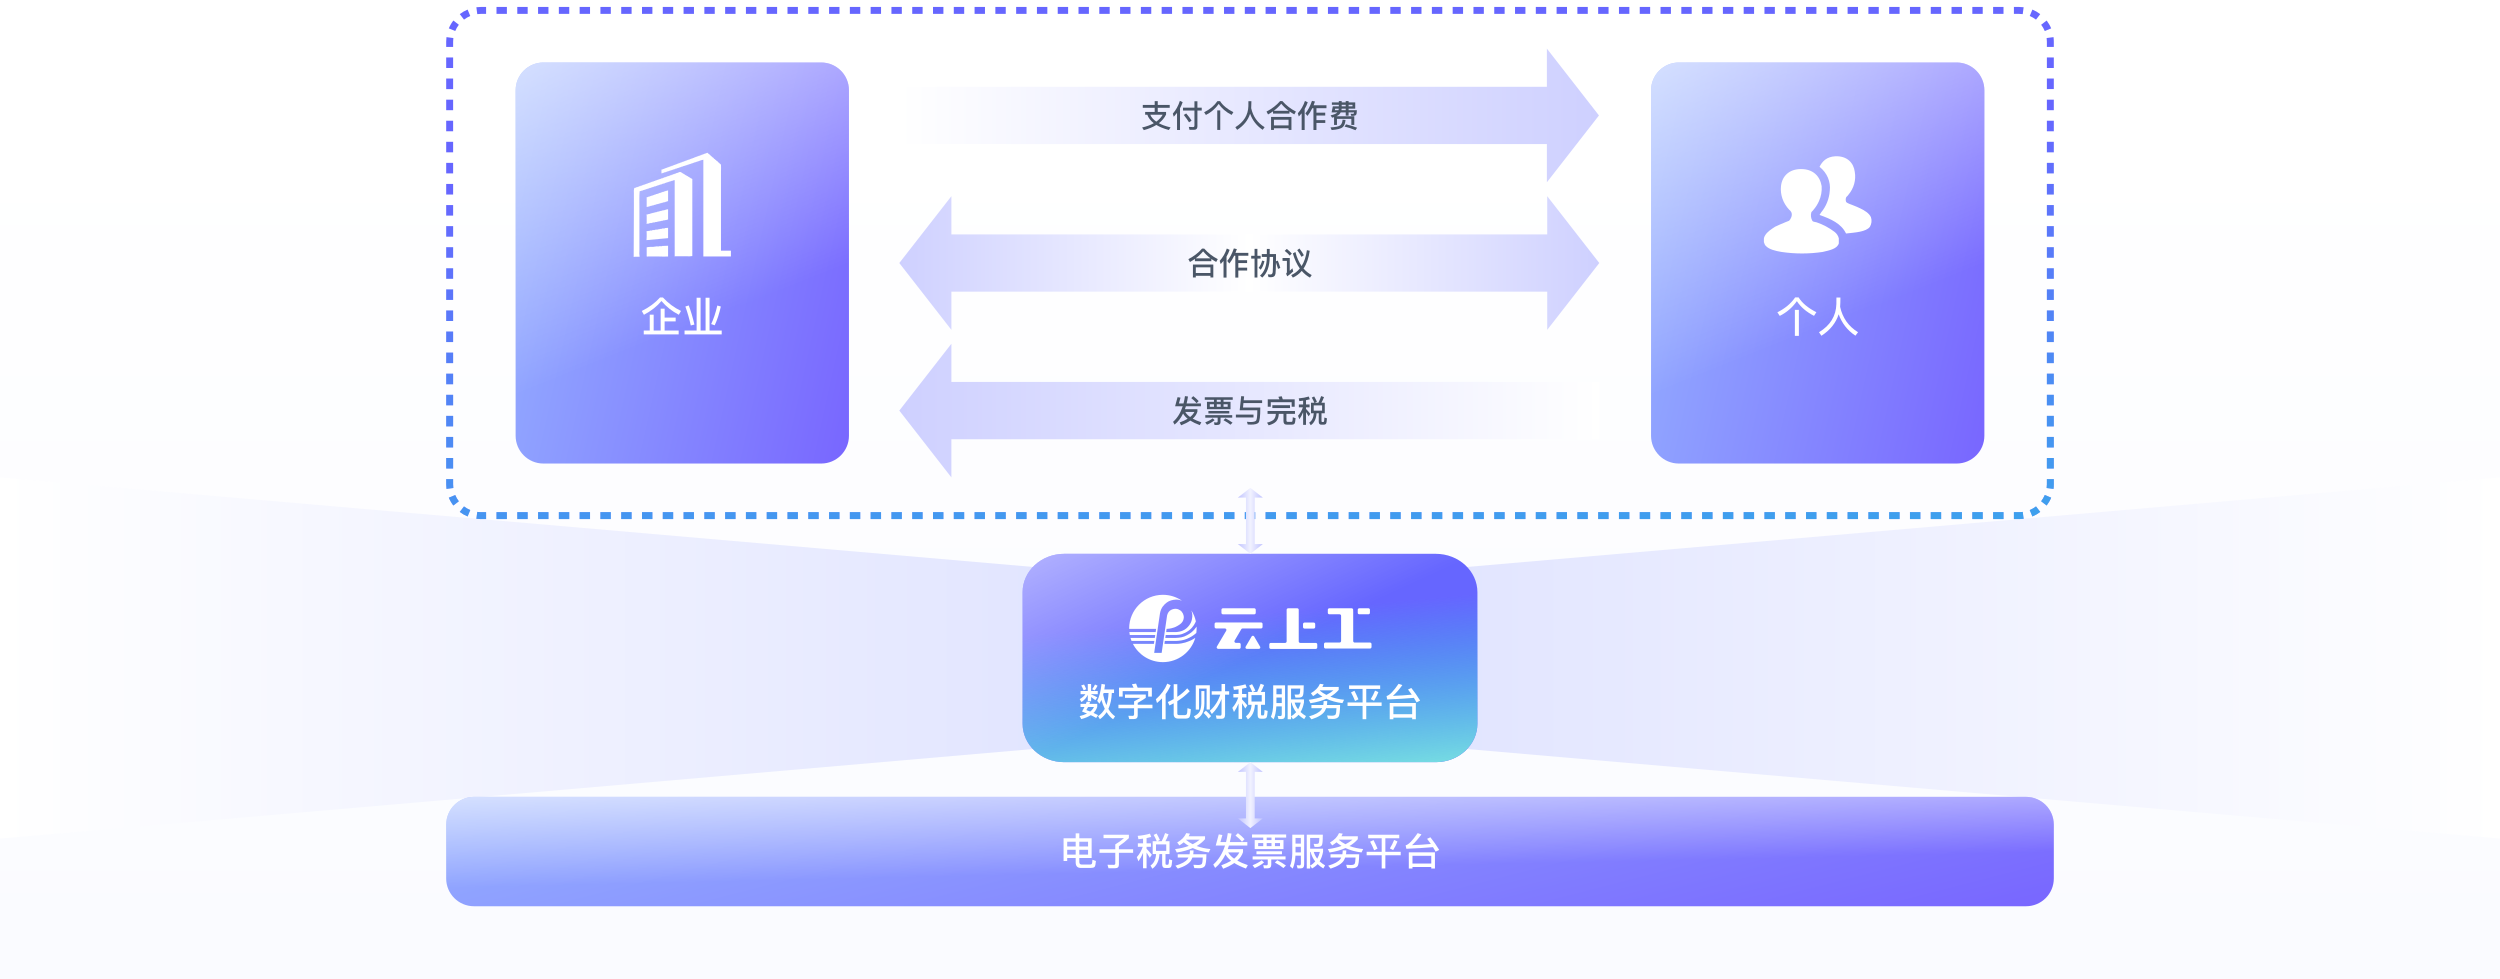 <svg width="1440" height="564" viewBox="0 0 1440 564" fill="none" xmlns="http://www.w3.org/2000/svg">
<rect width="1440" height="564" fill="white"/>
<rect width="1440" height="564" fill="url(#paint0_linear_4183_5966)"/>
<path d="M720 337.4L1440 275V379H720V337.4Z" fill="url(#paint1_linear_4183_5966)"/>
<path d="M720 420.6L1440 483V379H720V420.6Z" fill="url(#paint2_linear_4183_5966)"/>
<path d="M720 337.4L0 275V379H720V337.4Z" fill="url(#paint3_linear_4183_5966)"/>
<path d="M720 420.6L0 483V379H720V420.6Z" fill="url(#paint4_linear_4183_5966)"/>
<path fill-rule="evenodd" clip-rule="evenodd" d="M274.388 298.831L274.905 294.865C275.589 294.954 276.288 295 277 295H279.992V299H277C276.115 299 275.243 298.942 274.388 298.831ZM1160.01 299V295H1163C1163.71 295 1164.41 294.954 1165.09 294.865L1165.61 298.831C1164.76 298.942 1163.89 299 1163 299H1160.01ZM1170.66 297.482L1169.12 293.787C1170.42 293.249 1171.64 292.543 1172.74 291.696L1175.18 294.868C1173.8 295.926 1172.28 296.808 1170.66 297.482ZM1178.87 291.176L1175.7 288.738C1176.54 287.636 1177.25 286.422 1177.79 285.124L1181.48 286.656C1180.81 288.282 1179.93 289.799 1178.87 291.176ZM1183 27.036H1179V24C1179 23.288 1178.95 22.589 1178.86 21.905L1182.83 21.388C1182.94 22.243 1183 23.115 1183 24V27.036ZM1181.48 16.344L1177.79 17.877C1177.25 16.578 1176.54 15.364 1175.7 14.262L1178.87 11.824C1179.93 13.2 1180.81 14.718 1181.48 16.344ZM1175.18 8.132L1172.74 11.304C1171.64 10.457 1170.42 9.751 1169.12 9.213L1170.66 5.518C1172.28 6.192 1173.8 7.074 1175.18 8.132ZM279.993 4H277C276.115 4 275.243 4.058 274.388 4.169L274.905 8.135C275.589 8.046 276.288 8 277 8H279.993V4ZM269.344 5.518L270.876 9.213C269.578 9.751 268.364 10.457 267.262 11.304L264.824 8.132C266.201 7.074 267.718 6.192 269.344 5.518ZM261.132 11.824L264.304 14.262C263.457 15.364 262.751 16.578 262.213 17.877L258.518 16.344C259.192 14.718 260.074 13.2 261.132 11.824ZM257 275.964H261V279C261 279.712 261.046 280.411 261.135 281.095L257.169 281.612C257.058 280.757 257 279.885 257 279V275.964ZM258.518 286.656L262.213 285.124C262.751 286.422 263.457 287.636 264.304 288.738L261.132 291.176C260.074 289.799 259.192 288.282 258.518 286.656ZM269.344 297.482L270.876 293.787C269.578 293.249 268.364 292.543 267.262 291.696L264.824 294.868C266.201 295.926 267.718 296.808 269.344 297.482ZM257 269.893H261V263.821H257V269.893ZM257 257.75H261V251.679H257V257.75ZM257 245.607H261V239.536H257V245.607ZM257 233.464H261V227.393H257V233.464ZM257 221.321H261V215.25H257V221.321ZM257 209.179H261V203.107H257V209.179ZM257 197.036H261V190.964H257V197.036ZM257 184.893H261V178.821H257V184.893ZM257 172.75H261V166.679H257V172.75ZM257 160.607H261V154.536H257V160.607ZM257 148.464H261V142.393H257V148.464ZM257 136.321H261V130.25H257V136.321ZM257 124.179H261V118.107H257V124.179ZM257 112.036H261V105.964H257V112.036ZM257 99.893H261V93.821H257V99.893ZM257 87.75H261V81.679H257V87.75ZM257 75.607H261V69.536H257V75.607ZM257 63.464H261V57.393H257V63.464ZM257 51.322H261V45.25H257V51.322ZM257 39.179H261V33.107H257V39.179ZM257 27.036H261V24C261 23.288 261.046 22.589 261.135 21.905L257.169 21.388C257.058 22.243 257 23.115 257 24V27.036ZM285.98 4V8H291.966V4H285.98ZM297.953 4V8H303.939V4H297.953ZM309.926 4V8H315.912V4H309.926ZM321.899 4V8H327.885V4H321.899ZM333.872 4V8H339.858V4H333.872ZM345.845 4V8H351.831V4H345.845ZM357.818 4V8H363.804V4H357.818ZM369.791 4V8H375.777V4H369.791ZM381.764 4V8H387.75V4H381.764ZM393.737 4V8H399.723V4H393.737ZM405.709 4V8H411.696V4H405.709ZM417.682 4V8H423.669V4H417.682ZM429.655 4V8H435.642V4H429.655ZM441.628 4V8H447.615V4H441.628ZM453.601 4V8H459.588V4H453.601ZM465.574 4V8H471.561V4H465.574ZM477.547 4V8H483.534V4H477.547ZM489.52 4V8H495.507V4H489.52ZM501.493 4V8H507.48V4H501.493ZM513.466 4V8H519.453V4H513.466ZM525.439 4V8H531.426V4H525.439ZM537.412 4V8H543.399V4H537.412ZM549.385 4V8H555.372V4H549.385ZM561.358 4V8H567.344V4H561.358ZM573.331 4V8H579.317V4H573.331ZM585.304 4V8H591.29V4H585.304ZM597.277 4V8H603.263V4H597.277ZM609.25 4V8H615.236V4H609.25ZM621.223 4V8H627.209V4H621.223ZM633.196 4V8H639.182V4H633.196ZM645.169 4V8H651.155V4H645.169ZM657.142 4V8H663.128V4H657.142ZM669.115 4V8H675.101V4H669.115ZM681.088 4V8H687.074V4H681.088ZM693.061 4V8H699.047V4H693.061ZM705.034 4V8H711.02V4H705.034ZM717.007 4V8H722.993V4H717.007ZM728.979 4V8H734.966V4H728.979ZM740.952 4V8H746.939V4H740.952ZM752.925 4V8H758.912V4H752.925ZM764.898 4V8H770.885V4H764.898ZM776.871 4V8H782.858V4H776.871ZM788.844 4V8H794.831V4H788.844ZM800.817 4V8H806.804V4H800.817ZM812.79 4V8H818.777V4H812.79ZM824.763 4V8H830.75V4H824.763ZM836.736 4V8H842.723V4H836.736ZM848.709 4V8H854.696V4H848.709ZM860.682 4V8H866.669V4H860.682ZM872.655 4V8H878.642V4H872.655ZM884.628 4V8H890.615V4H884.628ZM896.601 4V8H902.588V4H896.601ZM908.574 4V8H914.561V4H908.574ZM920.547 4V8H926.534V4H920.547ZM932.521 4V8H938.507V4H932.521ZM944.494 4V8H950.48V4H944.494ZM956.467 4V8H962.453V4H956.467ZM968.44 4V8H974.426V4H968.44ZM980.413 4V8H986.399V4H980.413ZM992.386 4V8H998.372V4H992.386ZM1004.36 4V8H1010.35V4H1004.36ZM1016.33 4V8H1022.32V4H1016.33ZM1028.3 4V8H1034.29V4H1028.3ZM1040.28 4V8H1046.26V4H1040.28ZM1052.25 4V8H1058.24V4H1052.25ZM1064.22 4V8H1070.21V4H1064.22ZM1076.2 4V8H1082.18V4H1076.2ZM1088.17 4V8H1094.16V4H1088.17ZM1100.14 4V8H1106.13V4H1100.14ZM1112.12 4V8H1118.1V4H1112.12ZM1124.09 4V8H1130.08V4H1124.09ZM1136.06 4V8H1142.05V4H1136.06ZM1148.03 4V8H1154.02V4H1148.03ZM1160.01 4V8H1163C1163.71 8 1164.41 8.046 1165.09 8.135L1165.61 4.169C1164.76 4.058 1163.89 4 1163 4H1160.01ZM1183 33.107H1179V39.179H1183V33.107ZM1183 45.25H1179V51.321H1183V45.25ZM1183 57.393H1179V63.464H1183V57.393ZM1183 69.536H1179V75.607H1183V69.536ZM1183 81.679H1179V87.75H1183V81.679ZM1183 93.821H1179V99.893H1183V93.821ZM1183 105.964H1179V112.036H1183V105.964ZM1183 118.107H1179V124.179H1183V118.107ZM1183 130.25H1179V136.321H1183V130.25ZM1183 142.393H1179V148.464H1183V142.393ZM1183 154.536H1179V160.607H1183V154.536ZM1183 166.679H1179V172.75H1183V166.679ZM1183 178.821H1179V184.893H1183V178.821ZM1183 190.964H1179V197.036H1183V190.964ZM1183 203.107H1179V209.179H1183V203.107ZM1183 215.25H1179V221.321H1183V215.25ZM1183 227.393H1179V233.464H1183V227.393ZM1183 239.536H1179V245.607H1183V239.536ZM1183 251.679H1179V257.75H1183V251.679ZM1183 263.821H1179V269.893H1183V263.821ZM1183 275.964H1179V279C1179 279.712 1178.95 280.411 1178.86 281.095L1182.83 281.612C1182.94 280.757 1183 279.885 1183 279V275.964ZM1154.02 299V295H1148.03V299H1154.02ZM1142.05 299V295H1136.06V299H1142.05ZM1130.07 299V295H1124.09V299H1130.07ZM1118.1 299V295H1112.11V299H1118.1ZM1106.13 299V295H1100.14V299H1106.13ZM1094.16 299V295H1088.17V299H1094.16ZM1082.18 299V295H1076.2V299H1082.18ZM1070.21 299V295H1064.22V299H1070.21ZM1058.24 299V295H1052.25V299H1058.24ZM1046.26 299V295H1040.28V299H1046.26ZM1034.29 299V295H1028.3V299H1034.29ZM1022.32 299V295H1016.33V299H1022.32ZM1010.34 299V295H1004.36V299H1010.34ZM998.372 299V295H992.385V299H998.372ZM986.399 299V295H980.412V299H986.399ZM974.426 299V295H968.439V299H974.426ZM962.453 299V295H956.466V299H962.453ZM950.48 299V295H944.493V299H950.48ZM938.507 299V295H932.52V299H938.507ZM926.534 299V295H920.547V299H926.534ZM914.561 299V295H908.574V299H914.561ZM902.588 299V295H896.601V299H902.588ZM890.615 299V295H884.628V299H890.615ZM878.642 299V295H872.656V299H878.642ZM866.669 299V295H860.683V299H866.669ZM854.696 299V295H848.71V299H854.696ZM842.723 299V295H836.737V299H842.723ZM830.75 299V295H824.764V299H830.75ZM818.777 299V295H812.791V299H818.777ZM806.804 299V295H800.818V299H806.804ZM794.831 299V295H788.845V299H794.831ZM782.858 299V295H776.872V299H782.858ZM770.885 299V295H764.899V299H770.885ZM758.912 299V295H752.926V299H758.912ZM746.939 299V295H740.953V299H746.939ZM734.966 299V295H728.98V299H734.966ZM722.993 299V295H717.007V299H722.993ZM711.021 299V295H705.034V299H711.021ZM699.048 299V295H693.061V299H699.048ZM687.075 299V295H681.088V299H687.075ZM675.102 299V295H669.115V299H675.102ZM663.129 299V295H657.142V299H663.129ZM651.156 299V295H645.169V299H651.156ZM639.183 299V295H633.196V299H639.183ZM627.21 299V295H621.223V299H627.21ZM615.237 299V295H609.25V299H615.237ZM603.264 299V295H597.277V299H603.264ZM591.291 299V295H585.304V299H591.291ZM579.318 299V295H573.331V299H579.318ZM567.345 299V295H561.358V299H567.345ZM555.372 299V295H549.385V299H555.372ZM543.399 299V295H537.412V299H543.399ZM531.426 299V295H525.439V299H531.426ZM519.453 299V295H513.466V299H519.453ZM507.48 299V295H501.493V299H507.48ZM495.506 299V295H489.52V299H495.506ZM483.533 299V295H477.547V299H483.533ZM471.56 299V295H465.574V299H471.56ZM459.587 299V295H453.601V299H459.587ZM447.614 299V295H441.628V299H447.614ZM435.641 299V295H429.655V299H435.641ZM423.668 299V295H417.682V299H423.668ZM411.695 299V295H405.709V299H411.695ZM399.722 299V295H393.736V299H399.722ZM387.749 299V295H381.763V299H387.749ZM375.776 299V295H369.79V299H375.776ZM363.803 299V295H357.817V299H363.803ZM351.83 299V295H345.844V299H351.83ZM339.857 299V295H333.871V299H339.857ZM327.884 299V295H321.898V299H327.884ZM315.911 299V295H309.925V299H315.911ZM303.938 299V295H297.952V299H303.938ZM291.965 299V295H285.979V299H291.965Z" fill="#6666FF"/>
<path fill-rule="evenodd" clip-rule="evenodd" d="M274.388 298.831L274.905 294.865C275.589 294.954 276.288 295 277 295H279.992V299H277C276.115 299 275.243 298.942 274.388 298.831ZM1160.01 299V295H1163C1163.71 295 1164.41 294.954 1165.09 294.865L1165.61 298.831C1164.76 298.942 1163.89 299 1163 299H1160.01ZM1170.66 297.482L1169.12 293.787C1170.42 293.249 1171.64 292.543 1172.74 291.696L1175.18 294.868C1173.8 295.926 1172.28 296.808 1170.66 297.482ZM1178.87 291.176L1175.7 288.738C1176.54 287.636 1177.25 286.422 1177.79 285.124L1181.48 286.656C1180.81 288.282 1179.93 289.799 1178.87 291.176ZM1183 27.036H1179V24C1179 23.288 1178.95 22.589 1178.86 21.905L1182.83 21.388C1182.94 22.243 1183 23.115 1183 24V27.036ZM1181.48 16.344L1177.79 17.877C1177.25 16.578 1176.54 15.364 1175.7 14.262L1178.87 11.824C1179.93 13.2 1180.81 14.718 1181.48 16.344ZM1175.18 8.132L1172.74 11.304C1171.64 10.457 1170.42 9.751 1169.12 9.213L1170.66 5.518C1172.28 6.192 1173.8 7.074 1175.18 8.132ZM279.993 4H277C276.115 4 275.243 4.058 274.388 4.169L274.905 8.135C275.589 8.046 276.288 8 277 8H279.993V4ZM269.344 5.518L270.876 9.213C269.578 9.751 268.364 10.457 267.262 11.304L264.824 8.132C266.201 7.074 267.718 6.192 269.344 5.518ZM261.132 11.824L264.304 14.262C263.457 15.364 262.751 16.578 262.213 17.877L258.518 16.344C259.192 14.718 260.074 13.2 261.132 11.824ZM257 275.964H261V279C261 279.712 261.046 280.411 261.135 281.095L257.169 281.612C257.058 280.757 257 279.885 257 279V275.964ZM258.518 286.656L262.213 285.124C262.751 286.422 263.457 287.636 264.304 288.738L261.132 291.176C260.074 289.799 259.192 288.282 258.518 286.656ZM269.344 297.482L270.876 293.787C269.578 293.249 268.364 292.543 267.262 291.696L264.824 294.868C266.201 295.926 267.718 296.808 269.344 297.482ZM257 269.893H261V263.821H257V269.893ZM257 257.75H261V251.679H257V257.75ZM257 245.607H261V239.536H257V245.607ZM257 233.464H261V227.393H257V233.464ZM257 221.321H261V215.25H257V221.321ZM257 209.179H261V203.107H257V209.179ZM257 197.036H261V190.964H257V197.036ZM257 184.893H261V178.821H257V184.893ZM257 172.75H261V166.679H257V172.75ZM257 160.607H261V154.536H257V160.607ZM257 148.464H261V142.393H257V148.464ZM257 136.321H261V130.25H257V136.321ZM257 124.179H261V118.107H257V124.179ZM257 112.036H261V105.964H257V112.036ZM257 99.893H261V93.821H257V99.893ZM257 87.75H261V81.679H257V87.75ZM257 75.607H261V69.536H257V75.607ZM257 63.464H261V57.393H257V63.464ZM257 51.322H261V45.25H257V51.322ZM257 39.179H261V33.107H257V39.179ZM257 27.036H261V24C261 23.288 261.046 22.589 261.135 21.905L257.169 21.388C257.058 22.243 257 23.115 257 24V27.036ZM285.98 4V8H291.966V4H285.98ZM297.953 4V8H303.939V4H297.953ZM309.926 4V8H315.912V4H309.926ZM321.899 4V8H327.885V4H321.899ZM333.872 4V8H339.858V4H333.872ZM345.845 4V8H351.831V4H345.845ZM357.818 4V8H363.804V4H357.818ZM369.791 4V8H375.777V4H369.791ZM381.764 4V8H387.75V4H381.764ZM393.737 4V8H399.723V4H393.737ZM405.709 4V8H411.696V4H405.709ZM417.682 4V8H423.669V4H417.682ZM429.655 4V8H435.642V4H429.655ZM441.628 4V8H447.615V4H441.628ZM453.601 4V8H459.588V4H453.601ZM465.574 4V8H471.561V4H465.574ZM477.547 4V8H483.534V4H477.547ZM489.52 4V8H495.507V4H489.52ZM501.493 4V8H507.48V4H501.493ZM513.466 4V8H519.453V4H513.466ZM525.439 4V8H531.426V4H525.439ZM537.412 4V8H543.399V4H537.412ZM549.385 4V8H555.372V4H549.385ZM561.358 4V8H567.344V4H561.358ZM573.331 4V8H579.317V4H573.331ZM585.304 4V8H591.29V4H585.304ZM597.277 4V8H603.263V4H597.277ZM609.25 4V8H615.236V4H609.25ZM621.223 4V8H627.209V4H621.223ZM633.196 4V8H639.182V4H633.196ZM645.169 4V8H651.155V4H645.169ZM657.142 4V8H663.128V4H657.142ZM669.115 4V8H675.101V4H669.115ZM681.088 4V8H687.074V4H681.088ZM693.061 4V8H699.047V4H693.061ZM705.034 4V8H711.02V4H705.034ZM717.007 4V8H722.993V4H717.007ZM728.979 4V8H734.966V4H728.979ZM740.952 4V8H746.939V4H740.952ZM752.925 4V8H758.912V4H752.925ZM764.898 4V8H770.885V4H764.898ZM776.871 4V8H782.858V4H776.871ZM788.844 4V8H794.831V4H788.844ZM800.817 4V8H806.804V4H800.817ZM812.79 4V8H818.777V4H812.79ZM824.763 4V8H830.75V4H824.763ZM836.736 4V8H842.723V4H836.736ZM848.709 4V8H854.696V4H848.709ZM860.682 4V8H866.669V4H860.682ZM872.655 4V8H878.642V4H872.655ZM884.628 4V8H890.615V4H884.628ZM896.601 4V8H902.588V4H896.601ZM908.574 4V8H914.561V4H908.574ZM920.547 4V8H926.534V4H920.547ZM932.521 4V8H938.507V4H932.521ZM944.494 4V8H950.48V4H944.494ZM956.467 4V8H962.453V4H956.467ZM968.44 4V8H974.426V4H968.44ZM980.413 4V8H986.399V4H980.413ZM992.386 4V8H998.372V4H992.386ZM1004.36 4V8H1010.35V4H1004.36ZM1016.33 4V8H1022.32V4H1016.33ZM1028.3 4V8H1034.29V4H1028.3ZM1040.28 4V8H1046.26V4H1040.28ZM1052.25 4V8H1058.24V4H1052.25ZM1064.22 4V8H1070.21V4H1064.22ZM1076.2 4V8H1082.18V4H1076.2ZM1088.17 4V8H1094.16V4H1088.17ZM1100.14 4V8H1106.13V4H1100.14ZM1112.12 4V8H1118.1V4H1112.12ZM1124.09 4V8H1130.08V4H1124.09ZM1136.06 4V8H1142.05V4H1136.06ZM1148.03 4V8H1154.02V4H1148.03ZM1160.01 4V8H1163C1163.71 8 1164.41 8.046 1165.09 8.135L1165.61 4.169C1164.76 4.058 1163.89 4 1163 4H1160.01ZM1183 33.107H1179V39.179H1183V33.107ZM1183 45.25H1179V51.321H1183V45.25ZM1183 57.393H1179V63.464H1183V57.393ZM1183 69.536H1179V75.607H1183V69.536ZM1183 81.679H1179V87.75H1183V81.679ZM1183 93.821H1179V99.893H1183V93.821ZM1183 105.964H1179V112.036H1183V105.964ZM1183 118.107H1179V124.179H1183V118.107ZM1183 130.25H1179V136.321H1183V130.25ZM1183 142.393H1179V148.464H1183V142.393ZM1183 154.536H1179V160.607H1183V154.536ZM1183 166.679H1179V172.75H1183V166.679ZM1183 178.821H1179V184.893H1183V178.821ZM1183 190.964H1179V197.036H1183V190.964ZM1183 203.107H1179V209.179H1183V203.107ZM1183 215.25H1179V221.321H1183V215.25ZM1183 227.393H1179V233.464H1183V227.393ZM1183 239.536H1179V245.607H1183V239.536ZM1183 251.679H1179V257.75H1183V251.679ZM1183 263.821H1179V269.893H1183V263.821ZM1183 275.964H1179V279C1179 279.712 1178.95 280.411 1178.86 281.095L1182.83 281.612C1182.94 280.757 1183 279.885 1183 279V275.964ZM1154.02 299V295H1148.03V299H1154.02ZM1142.05 299V295H1136.06V299H1142.05ZM1130.07 299V295H1124.09V299H1130.07ZM1118.1 299V295H1112.11V299H1118.1ZM1106.13 299V295H1100.14V299H1106.13ZM1094.16 299V295H1088.17V299H1094.16ZM1082.18 299V295H1076.2V299H1082.18ZM1070.21 299V295H1064.22V299H1070.21ZM1058.24 299V295H1052.25V299H1058.24ZM1046.26 299V295H1040.28V299H1046.26ZM1034.29 299V295H1028.3V299H1034.29ZM1022.32 299V295H1016.33V299H1022.32ZM1010.34 299V295H1004.36V299H1010.34ZM998.372 299V295H992.385V299H998.372ZM986.399 299V295H980.412V299H986.399ZM974.426 299V295H968.439V299H974.426ZM962.453 299V295H956.466V299H962.453ZM950.48 299V295H944.493V299H950.48ZM938.507 299V295H932.52V299H938.507ZM926.534 299V295H920.547V299H926.534ZM914.561 299V295H908.574V299H914.561ZM902.588 299V295H896.601V299H902.588ZM890.615 299V295H884.628V299H890.615ZM878.642 299V295H872.656V299H878.642ZM866.669 299V295H860.683V299H866.669ZM854.696 299V295H848.71V299H854.696ZM842.723 299V295H836.737V299H842.723ZM830.75 299V295H824.764V299H830.75ZM818.777 299V295H812.791V299H818.777ZM806.804 299V295H800.818V299H806.804ZM794.831 299V295H788.845V299H794.831ZM782.858 299V295H776.872V299H782.858ZM770.885 299V295H764.899V299H770.885ZM758.912 299V295H752.926V299H758.912ZM746.939 299V295H740.953V299H746.939ZM734.966 299V295H728.98V299H734.966ZM722.993 299V295H717.007V299H722.993ZM711.021 299V295H705.034V299H711.021ZM699.048 299V295H693.061V299H699.048ZM687.075 299V295H681.088V299H687.075ZM675.102 299V295H669.115V299H675.102ZM663.129 299V295H657.142V299H663.129ZM651.156 299V295H645.169V299H651.156ZM639.183 299V295H633.196V299H639.183ZM627.21 299V295H621.223V299H627.21ZM615.237 299V295H609.25V299H615.237ZM603.264 299V295H597.277V299H603.264ZM591.291 299V295H585.304V299H591.291ZM579.318 299V295H573.331V299H579.318ZM567.345 299V295H561.358V299H567.345ZM555.372 299V295H549.385V299H555.372ZM543.399 299V295H537.412V299H543.399ZM531.426 299V295H525.439V299H531.426ZM519.453 299V295H513.466V299H519.453ZM507.48 299V295H501.493V299H507.48ZM495.506 299V295H489.52V299H495.506ZM483.533 299V295H477.547V299H483.533ZM471.56 299V295H465.574V299H471.56ZM459.587 299V295H453.601V299H459.587ZM447.614 299V295H441.628V299H447.614ZM435.641 299V295H429.655V299H435.641ZM423.668 299V295H417.682V299H423.668ZM411.695 299V295H405.709V299H411.695ZM399.722 299V295H393.736V299H399.722ZM387.749 299V295H381.763V299H387.749ZM375.776 299V295H369.79V299H375.776ZM363.803 299V295H357.817V299H363.803ZM351.83 299V295H345.844V299H351.83ZM339.857 299V295H333.871V299H339.857ZM327.884 299V295H321.898V299H327.884ZM315.911 299V295H309.925V299H315.911ZM303.938 299V295H297.952V299H303.938ZM291.965 299V295H285.979V299H291.965Z" fill="url(#paint5_linear_4183_5966)"/>
<path d="M257 475C257 466.163 264.163 459 273 459H1167C1175.84 459 1183 466.163 1183 475V506C1183 514.837 1175.84 522 1167 522H273C264.163 522 257 514.837 257 506V475Z" fill="url(#paint6_linear_4183_5966)"/>
<path d="M257 475C257 466.163 264.163 459 273 459H1167C1175.84 459 1183 466.163 1183 475V506C1183 514.837 1175.84 522 1167 522H273C264.163 522 257 514.837 257 506V475Z" fill="url(#paint7_linear_4183_5966)" fill-opacity="0.6"/>
<path d="M826.522 490.937V500.287H824.41V499.385H813.586V500.287H811.474V490.937H826.522ZM813.586 497.383H824.41V492.939H813.586V497.383ZM810.044 488.891L809.648 486.911C811.32 486.537 813.63 484.183 816.578 479.871L818.756 480.619C816.974 483.083 815.17 485.151 813.322 486.823C817.062 486.691 820.67 486.449 824.168 486.119C823.464 485.063 822.738 484.095 822.012 483.171L823.904 482.269C825.686 484.469 827.38 486.889 828.986 489.551L826.94 490.563C826.412 489.639 825.906 488.781 825.4 487.967C820.802 488.363 815.676 488.671 810.044 488.891Z" fill="white"/>
<path d="M788.067 480.795H805.975V482.841H797.967V490.629H806.811V492.631H797.967V500.243H795.855V492.631H787.188V490.629H795.855V482.841H788.067V480.795ZM791.147 483.875C791.939 485.371 792.71 486.999 793.458 488.803L791.499 489.771C790.773 487.923 790.003 486.273 789.189 484.821L791.147 483.875ZM803.027 483.787L804.941 484.689C804.303 486.383 803.467 488.033 802.455 489.661L800.563 488.693C801.597 487.021 802.411 485.393 803.027 483.787Z" fill="white"/>
<path d="M771.279 479.871L773.413 480.179C773.193 480.707 772.951 481.213 772.687 481.675H782.103V483.369C780.783 484.887 779.177 486.207 777.307 487.307C779.661 488.187 782.279 488.781 785.183 489.045L784.237 491.003C780.827 490.607 777.747 489.771 775.019 488.473C772.379 489.661 769.299 490.519 765.823 491.047L764.855 489.089C767.803 488.715 770.443 488.099 772.731 487.241C771.675 486.625 770.707 485.921 769.805 485.173C769.057 485.811 768.243 486.405 767.341 486.955L766.065 485.283C768.639 483.809 770.377 482.005 771.279 479.871ZM774.997 486.273C776.515 485.525 777.857 484.645 779.045 483.633H771.323C771.257 483.699 771.213 483.743 771.191 483.787C772.335 484.733 773.611 485.569 774.997 486.273ZM773.413 489.815H775.481C775.481 490.607 775.415 491.355 775.305 492.059H782.895C782.851 495.909 782.521 498.219 781.905 498.967C781.289 499.715 780.189 500.111 778.649 500.111C777.901 500.111 776.977 500.067 775.921 500.001L775.393 498.109C776.537 498.153 777.461 498.197 778.165 498.241C779.287 498.219 779.991 497.977 780.277 497.537C780.563 497.075 780.739 495.865 780.805 493.929H774.843C774.645 494.457 774.425 494.963 774.161 495.425C773.061 497.405 770.487 499.033 766.417 500.331L765.031 498.637C768.617 497.581 770.971 496.305 772.071 494.787C772.247 494.501 772.423 494.215 772.555 493.929H766.373V492.059H773.193C773.325 491.355 773.413 490.607 773.413 489.815Z" fill="white"/>
<path d="M746.224 487.77V490.982H749.304V487.77H746.224ZM749.304 485.9V482.644H746.224V485.9H749.304ZM746.18 492.874C746.026 495.866 745.498 498.352 744.596 500.31L743.012 498.88C743.892 496.966 744.332 494.524 744.354 491.554V480.752H751.196V497.956C751.196 499.452 750.514 500.2 749.172 500.2H747.412L746.906 498.352C747.522 498.418 748.072 498.462 748.6 498.462C749.062 498.462 749.304 498.066 749.304 497.296V492.874H746.18ZM754.65 490.696V498.55C755.794 497.934 756.762 497.142 757.576 496.218C756.3 494.59 755.42 492.742 754.936 490.696H754.65ZM754.65 498.616V500.288H752.692V480.752H761.954C761.954 483.612 761.822 485.504 761.558 486.45C761.294 487.374 760.458 487.836 759.05 487.836H757.202L756.652 486.076C757.004 486.076 757.488 486.098 758.104 486.098C758.566 486.098 758.918 486.054 759.138 485.988C759.358 485.922 759.534 485.724 759.666 485.416C759.798 485.042 759.886 484.118 759.93 482.644H754.65V488.848H762.086V490.608C761.69 492.764 761.03 494.612 760.106 496.13C761.008 496.988 762.064 497.758 763.252 498.462L762.218 500.222C760.964 499.474 759.864 498.638 758.94 497.736C758.038 498.748 756.96 499.584 755.728 500.244L754.65 498.616ZM756.718 490.696C757.158 492.126 757.818 493.424 758.72 494.59C759.38 493.446 759.886 492.148 760.238 490.696H756.718Z" fill="white"/>
<path d="M721.164 480.664H740.832V482.468H734.364V483.876H739.292V489.068H722.704V483.876H727.632V482.468H721.164V480.664ZM732.384 483.876V482.468H729.612V483.876H732.384ZM737.29 487.374V485.592H734.364V487.374H737.29ZM732.384 487.374V485.592H729.612V487.374H732.384ZM727.632 487.374V485.592H724.706V487.374H727.632ZM723.716 490.344H738.412V492.06H723.716V490.344ZM721.516 493.27H740.48V495.052H732.252V498.044C732.252 499.452 731.504 500.178 730.052 500.178H728.028L727.632 498.33C728.248 498.396 728.82 498.44 729.37 498.44C729.942 498.44 730.228 498.154 730.228 497.604V495.052H721.516V493.27ZM735.706 495.492C737.686 496.504 739.336 497.538 740.7 498.55L739.248 500.002C738.082 499.012 736.432 497.956 734.32 496.812L735.706 495.492ZM726.73 495.536L728.094 496.768C726.642 498 724.838 499.078 722.726 500.002L721.472 498.374C723.54 497.56 725.3 496.614 726.73 495.536Z" fill="white"/>
<path d="M700.266 487.021L702.004 480.597L704.094 480.949L702.95 485.019H706.206C706.624 483.391 706.954 481.675 707.218 479.871L709.352 480.135C709.088 481.873 708.758 483.501 708.384 485.019H718.46V487.021H707.856C707.636 487.747 707.394 488.429 707.174 489.089H715.974V490.849C715.402 492.653 714.324 494.281 712.696 495.733C714.368 496.657 716.392 497.515 718.746 498.307L717.668 500.287C715.006 499.319 712.762 498.241 710.958 497.097C709.22 498.307 707.086 499.407 704.556 500.397L703.456 498.417C705.656 497.625 707.548 496.745 709.11 495.799C707.68 494.655 706.602 493.423 705.898 492.125C704.314 495.381 702.312 497.977 699.914 499.913L698.836 497.977C701.872 495.293 704.138 491.641 705.634 487.021H700.266ZM707.416 490.981C708.142 492.279 709.286 493.489 710.848 494.589C712.234 493.467 713.246 492.257 713.862 490.981H707.416ZM713.048 479.893C714.566 481.037 715.842 482.203 716.876 483.369L715.38 484.865C714.5 483.721 713.268 482.533 711.64 481.279L713.048 479.893Z" fill="white"/>
<path d="M683.279 479.871L685.413 480.179C685.193 480.707 684.951 481.213 684.687 481.675H694.103V483.369C692.783 484.887 691.177 486.207 689.307 487.307C691.661 488.187 694.279 488.781 697.183 489.045L696.237 491.003C692.827 490.607 689.747 489.771 687.019 488.473C684.379 489.661 681.299 490.519 677.823 491.047L676.855 489.089C679.803 488.715 682.443 488.099 684.731 487.241C683.675 486.625 682.707 485.921 681.805 485.173C681.057 485.811 680.243 486.405 679.341 486.955L678.065 485.283C680.639 483.809 682.377 482.005 683.279 479.871ZM686.997 486.273C688.515 485.525 689.857 484.645 691.045 483.633H683.323C683.257 483.699 683.213 483.743 683.191 483.787C684.335 484.733 685.611 485.569 686.997 486.273ZM685.413 489.815H687.481C687.481 490.607 687.415 491.355 687.305 492.059H694.895C694.851 495.909 694.521 498.219 693.905 498.967C693.289 499.715 692.189 500.111 690.649 500.111C689.901 500.111 688.977 500.067 687.921 500.001L687.393 498.109C688.537 498.153 689.461 498.197 690.165 498.241C691.287 498.219 691.991 497.977 692.277 497.537C692.563 497.075 692.739 495.865 692.805 493.929H686.843C686.645 494.457 686.425 494.963 686.161 495.425C685.061 497.405 682.487 499.033 678.417 500.331L677.031 498.637C680.617 497.581 682.971 496.305 684.071 494.787C684.247 494.501 684.423 494.215 684.555 493.929H678.373V492.059H685.193C685.325 491.355 685.413 490.607 685.413 489.815Z" fill="white"/>
<path d="M663.943 484.536H666.297C665.725 483.172 665.131 481.962 664.493 480.906L666.187 480.092C666.847 481.214 667.485 482.446 668.101 483.81L666.671 484.536H669.135C669.883 483.084 670.521 481.522 671.093 479.85L673.095 480.554C672.545 482.028 671.929 483.348 671.269 484.536H673.645V491.95H671.335V497.406C671.335 497.846 671.489 498.088 671.797 498.088H672.611C672.831 498.088 673.007 497.934 673.095 497.67C673.227 497.362 673.315 496.46 673.359 494.942L675.185 495.514C675.053 497.67 674.81 498.946 674.458 499.386C674.128 499.782 673.623 499.98 672.963 499.98H671.181C669.993 499.98 669.399 499.254 669.399 497.824V491.95H667.837C667.617 495.822 666.253 498.638 663.767 500.376L662.667 498.55C664.625 497.252 665.703 495.052 665.901 491.95H663.943V484.536ZM671.753 490.102V486.384H665.857V490.102H671.753ZM655.407 485.746H658.399V483.062C657.519 483.194 656.638 483.304 655.736 483.392L655.319 481.456C657.959 481.236 660.313 480.796 662.381 480.158L663.107 482.094C662.249 482.314 661.347 482.534 660.423 482.732V485.746H662.952V487.748H660.423V488.892C661.413 489.904 662.424 491.048 663.458 492.324L662.292 494.084C661.566 492.852 660.951 491.862 660.423 491.07V500.112H658.399V491.224C657.695 493.006 656.814 494.634 655.758 496.13L654.812 493.71C656.375 491.95 657.519 489.948 658.222 487.748H655.407V485.746Z" fill="white"/>
<path d="M633.32 489.177H642.406V486.361C644.144 485.349 645.816 484.161 647.422 482.753H635.63V480.795H650.238V482.753C648.566 484.403 646.652 485.965 644.496 487.417V489.177H652.68V491.223H644.496V497.955C644.496 499.385 643.77 500.111 642.34 500.111H638.49L637.918 498.087C639.018 498.131 640.228 498.153 641.504 498.153C642.098 498.153 642.406 497.867 642.406 497.295V491.223H633.32V489.177Z" fill="white"/>
<path d="M614.707 489.486V492.236H619.591V489.486H614.707ZM619.591 494.194H614.707V495.932H612.617V482.842H619.591V480.004H621.681V482.842H628.787V494.194H621.681V496.416C621.681 497.45 622.143 497.978 623.067 497.978H627.863C628.303 497.978 628.655 497.846 628.875 497.626C629.051 497.406 629.183 496.592 629.249 495.228L631.251 495.91C631.119 497.802 630.855 498.946 630.459 499.364C630.041 499.738 629.293 499.936 628.215 499.936H622.583C620.581 499.936 619.591 498.858 619.591 496.724V494.194ZM621.681 492.236H626.719V489.486H621.681V492.236ZM626.719 487.572V484.822H621.681V487.572H626.719ZM619.591 484.822H614.707V487.572H619.591V484.822Z" fill="white"/>
<path d="M589 341.154C589 328.919 599.745 319 613 319H827C840.255 319 851 328.919 851 341.154V416.846C851 429.081 840.255 439 827 439H613C599.745 439 589 429.081 589 416.846V341.154Z" fill="#6666FF"/>
<path d="M589 341.154C589 328.919 599.745 319 613 319H827C840.255 319 851 328.919 851 341.154V416.846C851 429.081 840.255 439 827 439H613C599.745 439 589 429.081 589 416.846V341.154Z" fill="url(#paint8_linear_4183_5966)"/>
<path d="M589 341.154C589 328.919 599.745 319 613 319H827C840.255 319 851 328.919 851 341.154V416.846C851 429.081 840.255 439 827 439H613C599.745 439 589 429.081 589 416.846V341.154Z" fill="url(#paint9_linear_4183_5966)"/>
<path d="M815.526 404.939V414.289H813.414V413.387H802.59V414.289H800.478V404.939H815.526ZM802.59 411.385H813.414V406.941H802.59V411.385ZM799.048 402.893L798.652 400.913C800.324 400.539 802.634 398.185 805.582 393.873L807.76 394.621C805.978 397.085 804.174 399.153 802.326 400.825C806.066 400.693 809.674 400.451 813.172 400.121C812.468 399.065 811.742 398.097 811.016 397.173L812.908 396.271C814.69 398.471 816.384 400.891 817.99 403.553L815.944 404.565C815.416 403.641 814.91 402.783 814.404 401.969C809.806 402.365 804.68 402.673 799.048 402.893Z" fill="white"/>
<path d="M777.067 394.797H794.975V396.843H786.967V404.631H795.811V406.633H786.967V414.245H784.855V406.633H776.188V404.631H784.855V396.843H777.067V394.797ZM780.147 397.877C780.939 399.373 781.71 401.001 782.458 402.805L780.499 403.773C779.773 401.925 779.003 400.275 778.189 398.823L780.147 397.877ZM792.027 397.789L793.941 398.691C793.303 400.385 792.467 402.035 791.455 403.663L789.563 402.695C790.597 401.023 791.411 399.395 792.027 397.789Z" fill="white"/>
<path d="M760.283 393.873L762.417 394.181C762.197 394.709 761.955 395.215 761.691 395.677H771.107V397.371C769.787 398.889 768.181 400.209 766.311 401.309C768.665 402.189 771.283 402.783 774.187 403.047L773.241 405.005C769.831 404.609 766.751 403.773 764.023 402.475C761.383 403.663 758.303 404.521 754.827 405.049L753.859 403.091C756.807 402.717 759.447 402.101 761.735 401.243C760.679 400.627 759.711 399.923 758.809 399.175C758.061 399.813 757.247 400.407 756.345 400.957L755.069 399.285C757.643 397.811 759.381 396.007 760.283 393.873ZM764.001 400.275C765.519 399.527 766.861 398.647 768.049 397.635H760.327C760.261 397.701 760.217 397.745 760.195 397.789C761.339 398.735 762.615 399.571 764.001 400.275ZM762.417 403.817H764.485C764.485 404.609 764.419 405.357 764.309 406.061H771.899C771.855 409.911 771.525 412.221 770.909 412.969C770.293 413.717 769.193 414.113 767.653 414.113C766.905 414.113 765.981 414.069 764.925 414.003L764.397 412.111C765.541 412.155 766.465 412.199 767.169 412.243C768.291 412.221 768.995 411.979 769.281 411.539C769.567 411.077 769.743 409.867 769.809 407.931H763.847C763.649 408.459 763.429 408.965 763.165 409.427C762.065 411.407 759.491 413.035 755.421 414.333L754.035 412.639C757.621 411.583 759.975 410.307 761.075 408.789C761.251 408.503 761.427 408.217 761.559 407.931H755.377V406.061H762.197C762.329 405.357 762.417 404.609 762.417 403.817Z" fill="white"/>
<path d="M735.224 401.77V404.982H738.304V401.77H735.224ZM738.304 399.9V396.644H735.224V399.9H738.304ZM735.18 406.874C735.026 409.866 734.498 412.352 733.596 414.31L732.012 412.88C732.892 410.966 733.332 408.524 733.354 405.554V394.752H740.196V411.956C740.196 413.452 739.514 414.2 738.172 414.2H736.412L735.906 412.352C736.522 412.418 737.072 412.462 737.6 412.462C738.062 412.462 738.304 412.066 738.304 411.296V406.874H735.18ZM743.65 404.696V412.55C744.794 411.934 745.762 411.142 746.576 410.218C745.3 408.59 744.42 406.742 743.936 404.696H743.65ZM743.65 412.616V414.288H741.692V394.752H750.954C750.954 397.612 750.822 399.504 750.558 400.45C750.294 401.374 749.458 401.836 748.05 401.836H746.202L745.652 400.076C746.004 400.076 746.488 400.098 747.104 400.098C747.566 400.098 747.918 400.054 748.138 399.988C748.358 399.922 748.534 399.724 748.666 399.416C748.798 399.042 748.886 398.118 748.93 396.644H743.65V402.848H751.086V404.608C750.69 406.764 750.03 408.612 749.106 410.13C750.008 410.988 751.064 411.758 752.252 412.462L751.218 414.222C749.964 413.474 748.864 412.638 747.94 411.736C747.038 412.748 745.96 413.584 744.728 414.244L743.65 412.616ZM745.718 404.696C746.158 406.126 746.818 407.424 747.72 408.59C748.38 407.446 748.886 406.148 749.238 404.696H745.718Z" fill="white"/>
<path d="M718.946 398.536H721.3C720.728 397.172 720.134 395.962 719.496 394.906L721.19 394.092C721.85 395.214 722.488 396.446 723.104 397.81L721.674 398.536H724.138C724.886 397.084 725.524 395.522 726.096 393.85L728.098 394.554C727.548 396.028 726.932 397.348 726.272 398.536H728.648V405.95H726.338V411.406C726.338 411.846 726.492 412.088 726.8 412.088H727.614C727.834 412.088 728.01 411.934 728.098 411.67C728.23 411.362 728.318 410.46 728.362 408.942L730.188 409.514C730.056 411.67 729.814 412.946 729.462 413.386C729.132 413.782 728.626 413.98 727.966 413.98H726.184C724.996 413.98 724.402 413.254 724.402 411.824V405.95H722.84C722.62 409.822 721.256 412.638 718.77 414.376L717.67 412.55C719.628 411.252 720.706 409.052 720.904 405.95H718.946V398.536ZM726.756 404.102V400.384H720.86V404.102H726.756ZM710.41 399.746H713.402V397.062C712.522 397.194 711.642 397.304 710.74 397.392L710.322 395.456C712.962 395.236 715.316 394.796 717.384 394.158L718.11 396.094C717.252 396.314 716.35 396.534 715.426 396.732V399.746H717.956V401.748H715.426V402.892C716.416 403.904 717.428 405.048 718.462 406.324L717.296 408.084C716.57 406.852 715.954 405.862 715.426 405.07V414.112H713.402V405.224C712.698 407.006 711.818 408.634 710.762 410.13L709.816 407.71C711.378 405.95 712.522 403.948 713.226 401.748H710.41V399.746Z" fill="white"/>
<path d="M702.886 400.12H697.936V398.162H703.612V393.982H705.636V398.162H707.99V400.12H705.636V411.692C705.636 413.254 704.954 414.046 703.634 414.046H700.774L700.312 412.066C701.214 412.154 702.072 412.198 702.908 412.198C703.37 412.198 703.612 411.846 703.612 411.164V402.65C702.314 406.06 700.444 408.942 698.024 411.274L696.88 409.404C699.63 406.984 701.632 403.904 702.886 400.12ZM696.858 394.708V408.7H695.01V396.622H690.654V408.744H688.762V394.708H696.858ZM691.974 398.052H693.734V405.136C693.668 407.622 693.25 409.602 692.48 411.098C691.732 412.484 690.5 413.562 688.806 414.31L687.684 412.55C689.312 411.824 690.434 410.9 691.028 409.778C691.6 408.59 691.908 407.028 691.974 405.136V398.052ZM694.592 409.338C695.78 410.394 696.792 411.428 697.606 412.462L696.154 413.914C695.45 412.88 694.504 411.78 693.272 410.614L694.592 409.338Z" fill="white"/>
<path d="M672.348 393.762L674.306 394.686C673.558 396.49 672.59 398.206 671.402 399.812V414.31H669.334V402.254C668.432 403.178 667.464 404.08 666.43 404.938L665.77 402.76C668.74 400.186 670.94 397.194 672.348 393.762ZM682.798 413.914H678.684C676.924 413.914 676.044 413.034 676.044 411.274V405.114C675.252 405.532 674.438 405.95 673.602 406.346L672.656 404.366C673.844 403.838 674.988 403.288 676.044 402.672V394.114H678.134V401.374C680.29 399.944 682.204 398.316 683.832 396.49L685.284 398.14C683.194 400.296 680.818 402.232 678.134 403.904V410.988C678.134 411.604 678.464 411.912 679.168 411.912H682.446C682.952 411.912 683.326 411.736 683.568 411.406C683.788 411.076 683.942 409.91 683.986 407.886L685.922 408.524C685.768 411.054 685.482 412.594 685.086 413.122C684.668 413.65 683.898 413.914 682.798 413.914Z" fill="white"/>
<path d="M663.461 396.094V401.242H661.349V398.074H646.653V401.242H644.541V396.094H652.945C652.637 395.39 652.329 394.73 651.977 394.136L654.375 393.74C654.683 394.444 654.991 395.214 655.277 396.094H663.461ZM647.995 400.032H659.963V401.968C658.577 402.936 657.037 403.904 655.321 404.85V405.928H663.813V407.952H655.321V412.088C655.321 413.474 654.595 414.178 653.143 414.178H650.437L649.931 412.286C650.701 412.308 651.537 412.33 652.439 412.33C652.967 412.33 653.231 412 653.231 411.362V407.952H644.211V405.928H653.231V403.992C654.771 403.178 655.981 402.496 656.861 401.968H647.995V400.032Z" fill="white"/>
<path d="M635.675 399.151C635.587 399.503 635.499 399.833 635.411 400.141C635.895 402.43 636.533 404.432 637.303 406.148C638.029 404.124 638.425 401.792 638.513 399.151H635.675ZM636.357 408.281C635.609 406.764 634.949 405.048 634.399 403.134C634.047 403.926 633.695 404.674 633.299 405.333L631.979 403.706C633.211 401.286 634.047 398.03 634.487 393.938L636.533 394.289C636.401 395.301 636.269 396.248 636.093 397.15H641.681V399.151H640.405C640.273 402.737 639.613 405.796 638.425 408.326C639.525 410.152 640.801 411.582 642.297 412.594L641.131 414.288C639.701 413.253 638.469 411.889 637.413 410.195C636.379 411.802 635.081 413.166 633.541 414.266L632.463 412.528C634.091 411.427 635.389 410.02 636.357 408.281ZM625.929 404.168L627.887 404.41C627.755 404.762 627.645 405.092 627.513 405.444H632.001V407.138C631.605 408.458 630.901 409.623 629.889 410.635C630.791 411.031 631.671 411.472 632.507 411.912L631.385 413.54C630.527 413.012 629.493 412.483 628.283 411.934C626.831 412.879 625.005 413.628 622.827 414.2L621.859 412.483C623.509 412.087 624.939 411.603 626.127 410.987C625.225 410.613 624.257 410.24 623.245 409.844C623.773 408.92 624.257 408.062 624.675 407.226H622.365V405.444H625.467C625.643 405.003 625.797 404.564 625.929 404.168ZM627.975 409.844C628.943 409.074 629.647 408.194 630.131 407.226H626.721C626.413 407.842 626.083 408.436 625.731 409.007C626.501 409.271 627.249 409.536 627.975 409.844ZM624.411 394.289C624.895 395.126 625.313 396.005 625.687 396.974L624.191 397.656C623.751 396.6 623.267 395.653 622.761 394.839L624.411 394.289ZM630.725 394.267L632.199 394.971C631.759 395.895 631.209 396.819 630.527 397.721L629.075 396.974C629.779 396.05 630.329 395.147 630.725 394.267ZM622.409 398.029H626.567V393.981H628.481V398.029H632.309V399.855H628.481V399.965C629.647 400.449 630.835 401.022 632.045 401.66L630.945 403.309C629.977 402.54 629.163 401.923 628.481 401.484V403.948H626.567V400.23C625.841 401.814 624.631 403.2 622.937 404.388L621.903 402.694C623.443 401.813 624.521 400.867 625.181 399.855H622.409V398.029Z" fill="white"/>
<path d="M722.444 353.855H704.415C703.935 353.855 703.547 353.468 703.547 352.989V351.234C703.547 350.755 703.935 350.367 704.415 350.367H722.444C722.924 350.367 723.312 350.755 723.312 351.234V352.966C723.312 353.468 722.924 353.855 722.444 353.855Z" fill="white"/>
<path d="M699.609 359.39V361.122C699.609 361.601 699.998 361.989 700.478 361.989H705.55C706.213 361.989 706.647 362.718 706.304 363.288L700.912 372.431C700.569 373.001 700.98 373.73 701.666 373.73H702.923V373.753H713.776C714.256 373.753 714.645 373.365 714.645 372.887V371.154C714.645 370.675 714.256 370.288 713.776 370.288H711.88C711.217 370.288 710.783 369.558 711.126 368.988L714.987 362.422C715.147 362.148 715.422 361.989 715.742 361.989H726.367C726.847 361.989 727.235 361.601 727.235 361.122V359.39C727.235 358.911 726.847 358.523 726.367 358.523H700.501C699.998 358.523 699.609 358.911 699.609 359.39Z" fill="white"/>
<path d="M720.928 366.602L717.477 372.507C717.157 373.077 717.546 373.761 718.208 373.761H725.109C725.749 373.761 726.16 373.054 725.84 372.507L722.39 366.602C722.07 366.055 721.27 366.055 720.928 366.602Z" fill="white"/>
<path d="M756.686 362.059H751.407C750.928 362.059 750.539 361.672 750.539 361.193V359.46C750.539 358.981 750.928 358.594 751.407 358.594H756.686C757.166 358.594 757.554 358.981 757.554 359.46V361.193C757.554 361.672 757.166 362.059 756.686 362.059Z" fill="white"/>
<path d="M748.072 369.45V351.234C748.072 350.755 747.683 350.367 747.204 350.367H741.971C741.491 350.367 741.103 350.755 741.103 351.234V369.45C741.103 369.928 740.714 370.316 740.234 370.316H731.985C731.506 370.316 731.117 370.704 731.117 371.182V372.915C731.117 373.394 731.506 373.781 731.985 373.781H757.875C758.354 373.781 758.743 373.394 758.743 372.915V371.182C758.743 370.704 758.354 370.316 757.875 370.316H748.94C748.46 370.316 748.072 369.928 748.072 369.45Z" fill="white"/>
<path d="M788.209 353.833H782.931C782.451 353.833 782.062 353.445 782.062 352.966V351.234C782.062 350.755 782.451 350.367 782.931 350.367H788.209C788.689 350.367 789.077 350.755 789.077 351.234V352.966C789.077 353.445 788.689 353.833 788.209 353.833Z" fill="white"/>
<path d="M780.311 370.111C779.831 370.111 779.443 369.723 779.443 369.245V352.054H779.42V351.234C779.42 350.755 779.031 350.367 778.552 350.367H765.687C765.207 350.367 764.819 350.755 764.819 351.234V352.966C764.819 353.445 765.207 353.833 765.687 353.833H771.605C772.085 353.833 772.473 354.22 772.473 354.699V369.222C772.473 369.701 772.085 370.088 771.605 370.088H763.493C763.013 370.088 762.625 370.476 762.625 370.954V372.687C762.625 373.166 763.013 373.553 763.493 373.553H789.131C789.611 373.553 789.999 373.166 789.999 372.687V370.977C789.999 370.498 789.611 370.111 789.131 370.111H780.311Z" fill="white"/>
<path d="M688.066 362.467C688.066 362.467 688.066 362.467 687.109 363.47C686.153 364.473 684.239 365.75 682.19 366.594C680.14 367.437 677.224 367.437 677.224 367.437H671.212L671.462 365.75C671.462 365.75 676.928 365.773 677.634 365.727C678.34 365.682 679.206 365.59 679.206 365.59C679.206 365.59 681.734 365.408 684.809 363.151C687.428 361.213 688.544 358.591 688.817 357.885C688.339 355.627 687.451 353.507 686.244 351.615C686.517 352.39 686.881 353.758 686.768 355.24C686.608 357.474 685.834 359.777 683.374 361.92C680.914 364.063 677.429 364.063 677.429 364.063H671.713L671.963 362.239C674.377 362.148 675.357 361.692 676.313 361.418C677.27 361.145 679.593 359.8 680.299 359.07C681.005 358.34 681.688 357.52 681.848 355.901C682.007 354.282 681.142 352.413 679.73 351.501C678.34 350.589 676.541 350.293 674.537 351.318C672.533 352.367 672.214 354.67 672.214 354.67L669.116 376.055H664.812L665.563 370.857L668.137 353.348C668.729 349.905 670.551 348.218 672.032 347.078C673.512 345.938 675.402 345.459 677.429 345.368C678.728 345.322 680.049 345.71 680.823 346.006C677.68 343.863 673.899 342.609 669.822 342.609C659.095 342.609 650.395 351.296 650.395 361.988C650.395 362.079 650.395 362.171 650.395 362.239H665.928L665.677 364.063H650.508C650.577 364.633 650.645 365.203 650.759 365.75H665.427L665.176 367.46H651.169C651.351 368.053 651.533 368.623 651.761 369.17H664.903L664.652 370.857H652.535C655.77 377.104 662.284 381.39 669.822 381.39C678.682 381.39 686.13 375.485 688.476 367.414C688.339 367.506 687.975 367.734 687.064 368.281C685.834 369.033 684.012 369.671 682.759 370.082C681.529 370.469 679.297 370.857 678.022 370.857C676.746 370.857 670.711 370.857 670.711 370.857L670.916 369.17C670.916 369.17 673.284 369.147 675.152 369.17C677.019 369.193 677.885 369.261 680.345 368.896C682.827 368.532 684.649 367.528 685.993 366.822C687.177 366.206 688.703 364.907 689.068 364.61C689.182 363.767 689.25 362.9 689.25 362.011C689.25 361.646 689.227 361.282 689.227 360.94C688.886 361.418 688.066 362.467 688.066 362.467Z" fill="white"/>
<path d="M297 52C297 43.163 304.163 36 313 36H473C481.837 36 489 43.163 489 52V251C489 259.837 481.837 267 473 267H313C304.163 267 297 259.837 297 251V52Z" fill="url(#paint10_linear_4183_5966)"/>
<path d="M297 52C297 43.163 304.163 36 313 36H473C481.837 36 489 43.163 489 52V251C489 259.837 481.837 267 473 267H313C304.163 267 297 259.837 297 251V52Z" fill="url(#paint11_linear_4183_5966)" fill-opacity="0.6"/>
<path d="M951 52C951 43.163 958.163 36 967 36H1127C1135.84 36 1143 43.163 1143 52V251C1143 259.837 1135.84 267 1127 267H967C958.163 267 951 259.837 951 251V52Z" fill="url(#paint12_linear_4183_5966)"/>
<path d="M951 52C951 43.163 958.163 36 967 36H1127C1135.84 36 1143 43.163 1143 52V251C1143 259.837 1135.84 267 1127 267H967C958.163 267 951 259.837 951 251V52Z" fill="url(#paint13_linear_4183_5966)" fill-opacity="0.6"/>
<path d="M401.257 171.512H403.537V190.376H406.417V171.512H408.697V190.376H415.705V192.608H394.297V190.376H401.257V171.512ZM413.185 175.976L415.201 176.552C414.289 180.68 413.113 184.28 411.673 187.376L409.633 186.656C410.977 183.872 412.177 180.296 413.185 175.976ZM396.721 175.928C397.945 179.144 399.025 182.816 399.985 186.944L397.897 187.472C397.081 183.704 396.025 180.056 394.777 176.552L396.721 175.928Z" fill="white"/>
<path d="M380.16 171.344H381.84C384.864 174.632 388.32 177.224 392.256 179.096L391.008 181.304C387.096 179.288 383.76 176.648 381 173.384C378.456 176.456 375.072 179.096 370.896 181.328L369.672 179.12C373.872 177.056 377.376 174.464 380.16 171.344ZM380.544 177.8H382.824V182.936H389.184V185.12H382.824V190.4H390.912V192.608H370.8V190.4H374.256V181.256H376.512V190.4H380.544V177.8Z" fill="white"/>
<path d="M1060.08 171.369C1060.08 173.481 1060.01 175.257 1059.91 176.745C1061.31 183.129 1064.76 188.001 1070.23 191.361L1068.72 193.353C1064.11 190.281 1060.9 186.153 1059.07 181.017C1057.49 186.009 1054.18 190.137 1049.14 193.401L1047.75 191.361C1054.23 187.425 1057.56 182.025 1057.75 175.137C1057.75 173.529 1057.78 172.281 1057.78 171.369H1060.08Z" fill="white"/>
<path d="M1033.85 178.472H1036.15V193.448H1033.85V178.472ZM1033.99 171.32H1036.01C1038 174.536 1041.41 177.392 1046.23 179.84L1044.87 181.928C1040.45 179.648 1037.16 176.816 1035 173.456C1032.41 177.128 1029.12 179.96 1025.14 181.952L1023.77 179.888C1028.19 177.68 1031.59 174.824 1033.99 171.32Z" fill="white"/>
<path fill-rule="evenodd" clip-rule="evenodd" d="M921.195 151.5L891.195 190L891.195 168L548 168L548 190.004L518 151.504L548 113.004L548 135L891.195 135L891.195 113L921.195 151.5Z" fill="url(#paint14_linear_4183_5966)"/>
<path fill-rule="evenodd" clip-rule="evenodd" d="M548 275L518 236.5L548 198L548 220L921.195 220L921.195 253L548 253L548 275Z" fill="url(#paint15_linear_4183_5966)"/>
<path fill-rule="evenodd" clip-rule="evenodd" d="M891 105L921 66.5L891 28L891 50L518 50L518 83L891 83L891 105Z" fill="url(#paint16_linear_4183_5966)"/>
<path d="M748.476 143.131C749.592 144.607 750.438 145.885 751.032 147.001L749.682 147.937C749.052 146.749 748.224 145.471 747.198 144.067L748.476 143.131ZM752.778 144.103L754.398 144.445C753.822 148.639 752.634 152.059 750.834 154.687C752.202 156.253 753.768 157.495 755.55 158.431L754.542 159.907C752.742 158.935 751.176 157.639 749.808 156.055C748.386 157.711 746.676 159.007 744.678 159.907L743.742 158.449C745.704 157.549 747.36 156.289 748.692 154.651C747 152.293 745.668 149.395 744.678 145.975L746.154 145.147C746.982 148.351 748.17 151.051 749.718 153.247C751.266 150.817 752.274 147.775 752.778 144.103ZM741.186 143.383C742.32 144.283 743.292 145.165 744.084 146.047L742.914 147.235C742.212 146.371 741.24 145.471 739.998 144.517L741.186 143.383ZM738.738 148.603H742.896V155.983C743.382 155.551 743.886 155.065 744.426 154.525L744.894 156.343C743.814 157.387 742.662 158.323 741.438 159.169L740.79 157.603C741.096 157.369 741.258 157.063 741.258 156.703V150.241H738.738V148.603Z" fill="#4A5667"/>
<path d="M736.038 150.134C736.56 151.43 737.028 152.834 737.442 154.31L736.164 154.904C735.768 153.5 735.372 152.24 734.958 151.124C734.904 154.382 734.814 156.506 734.706 157.496C734.526 158.954 733.644 159.692 732.06 159.692C731.772 159.692 731.304 159.656 730.656 159.602L730.242 158.036C730.818 158.072 731.34 158.108 731.772 158.108C732.528 158.108 732.96 157.64 733.086 156.704C733.194 155.84 733.248 152.942 733.284 147.992H731.358V148.1C731.286 153.482 729.864 157.406 727.056 159.89L725.778 158.756C728.334 156.542 729.648 152.996 729.702 148.1V147.992H726.786V146.336H729.702V143.384H731.358V146.336H734.976C734.976 147.866 734.958 149.252 734.958 150.494L736.038 150.134ZM726.984 150.08L728.334 150.422C727.83 152.564 727.092 154.202 726.156 155.354L725.004 154.274C725.922 153.104 726.588 151.7 726.984 150.08ZM720.684 147.344H722.628V143.348H724.266V147.344H726.138V148.946H724.266V159.854H722.628V148.946H720.684V147.344Z" fill="#4A5667"/>
<path d="M710.891 147.308C710.063 149.036 709.127 150.53 708.101 151.79L706.877 150.314C708.371 148.568 709.649 146.156 710.693 143.096L712.421 143.474C712.169 144.23 711.899 144.95 711.629 145.634H719.045V147.308H713.267V149.882H718.325V151.538H713.267V154.184H718.361V155.822H713.267V159.89H711.539V147.308H710.891ZM704.753 150.278C704.249 150.89 703.691 151.502 703.115 152.096L702.539 150.26C704.393 148.226 705.761 145.85 706.643 143.15L708.263 143.906C707.795 145.274 707.201 146.57 706.481 147.794V159.89H704.753V150.278Z" fill="#4A5667"/>
<path d="M692.37 143.203H693.63C695.898 145.759 698.49 147.775 701.442 149.251L700.524 150.889C699.534 150.349 698.598 149.773 697.734 149.161V150.439H688.266V149.125C687.366 149.773 686.412 150.367 685.404 150.925L684.504 149.269C687.654 147.649 690.282 145.615 692.37 143.203ZM688.716 148.801H697.248C695.664 147.613 694.242 146.263 693 144.751C691.794 146.227 690.372 147.577 688.716 148.801ZM698.868 152.365V159.835H697.212V158.863H688.788V159.835H687.132V152.365H698.868ZM688.788 157.243H697.212V153.967H688.788V157.243Z" fill="#4A5667"/>
<path d="M769.088 62.579L768.836 63.461H770.978C771.05 63.173 771.104 62.885 771.14 62.579H769.088ZM772.796 62.579C772.778 62.885 772.742 63.173 772.688 63.461H775.136V62.579H772.796ZM776.792 62.579V63.461H781.544C781.544 64.865 781.4 65.747 781.112 66.125C780.824 66.521 780.158 66.719 779.114 66.737C778.826 66.737 778.538 66.719 778.268 66.701L777.962 65.531C778.286 65.567 778.61 65.585 778.916 65.585C779.384 65.585 779.672 65.513 779.78 65.387C779.87 65.243 779.924 65.045 779.924 64.757H776.792V66.629H775.136V64.757H772.238C772.004 65.189 771.734 65.585 771.41 65.909C770.996 66.305 770.456 66.647 769.79 66.971H780.068V71.975H778.376V68.483H770.096V71.975H768.422V67.475C768.062 67.583 767.684 67.691 767.288 67.781L766.424 66.449C768.242 66.053 769.466 65.549 770.114 64.937C770.186 64.865 770.24 64.793 770.276 64.757H767L767.702 61.265H771.158V60.383H767.162V58.997H771.158V58.205H772.814V58.997H775.136V58.205H776.792V58.997H780.608V62.579H776.792ZM772.814 60.383V61.265H775.136V60.383H772.814ZM776.792 60.383V61.265H779.024V60.383H776.792ZM775.334 71.615C777.656 72.155 779.78 72.803 781.688 73.577L780.752 74.999C778.718 74.099 776.63 73.415 774.47 72.911L775.334 71.615ZM773.336 68.933L775.028 69.095C774.794 71.165 774.254 72.533 773.408 73.217C772.508 74.081 770.384 74.657 767.036 74.909L766.352 73.379C769.178 73.253 771.05 72.875 771.95 72.227C772.742 71.579 773.192 70.481 773.336 68.933Z" fill="#4A5667"/>
<path d="M755.895 62.308C755.067 64.036 754.131 65.53 753.105 66.79L751.881 65.314C753.375 63.568 754.653 61.156 755.697 58.096L757.425 58.474C757.173 59.23 756.903 59.95 756.633 60.634H764.049V62.308H758.271V64.882H763.329V66.538H758.271V69.184H763.365V70.822H758.271V74.89H756.543V62.308H755.895ZM749.757 65.278C749.253 65.89 748.695 66.502 748.119 67.096L747.543 65.26C749.397 63.226 750.765 60.85 751.647 58.15L753.267 58.906C752.799 60.274 752.205 61.57 751.485 62.794V74.89H749.757V65.278Z" fill="#4A5667"/>
<path d="M737.37 58.205H738.63C740.898 60.761 743.49 62.777 746.442 64.253L745.524 65.891C744.534 65.351 743.598 64.775 742.734 64.163V65.441H733.266V64.127C732.366 64.775 731.412 65.369 730.404 65.927L729.504 64.271C732.654 62.651 735.282 60.617 737.37 58.205ZM733.716 63.803H742.248C740.664 62.615 739.242 61.265 738 59.753C736.794 61.229 735.372 62.579 733.716 63.803ZM743.868 67.367V74.837H742.212V73.865H733.788V74.837H732.132V67.367H743.868ZM733.788 72.245H742.212V68.969H733.788V72.245Z" fill="#4A5667"/>
<path d="M720.811 58.275C720.811 59.859 720.757 61.191 720.685 62.307C721.729 67.095 724.321 70.749 728.425 73.269L727.291 74.763C723.835 72.459 721.423 69.363 720.055 65.511C718.867 69.255 716.383 72.351 712.603 74.799L711.559 73.269C716.419 70.317 718.921 66.267 719.065 61.101C719.065 59.895 719.083 58.959 719.083 58.275H720.811Z" fill="#4A5667"/>
<path d="M701.138 63.604H702.866V74.836H701.138V63.604ZM701.246 58.24H702.758C704.252 60.652 706.808 62.794 710.426 64.63L709.4 66.196C706.088 64.486 703.622 62.362 702.002 59.842C700.058 62.596 697.592 64.72 694.604 66.214L693.578 64.666C696.89 63.01 699.446 60.868 701.246 58.24Z" fill="#4A5667"/>
<path d="M679.611 58.078L681.213 58.834C680.817 60.058 680.295 61.246 679.683 62.38V74.89H677.973V65.026C677.397 65.782 676.767 66.52 676.083 67.24L675.543 65.458C677.379 63.352 678.747 60.886 679.611 58.078ZM681.411 62.002H687.999V58.312H689.709V62.002H692.193V63.658H689.709V72.802C689.709 74.098 689.079 74.764 687.819 74.764H685.137L684.759 73.09C685.605 73.162 686.433 73.198 687.225 73.198C687.729 73.198 687.999 72.91 687.999 72.37V63.658H681.411V62.002ZM683.265 65.35C684.597 66.916 685.623 68.284 686.343 69.472L684.885 70.48C684.129 69.202 683.121 67.78 681.861 66.214L683.265 65.35Z" fill="#4A5667"/>
<path d="M665.102 58.24H666.866V60.454H673.76V62.11H666.866V64.468H671.654V65.98C670.7 67.924 669.314 69.58 667.514 70.966C668.324 71.398 669.206 71.812 670.16 72.172C671.456 72.64 672.806 73.054 674.246 73.378L673.256 74.89C671.69 74.476 670.214 73.972 668.81 73.378C667.82 72.946 666.902 72.478 666.056 71.974C664.058 73.216 661.646 74.206 658.838 74.962L657.848 73.432C660.476 72.838 662.726 72.01 664.58 70.966C663.68 70.264 662.888 69.472 662.222 68.608C661.592 67.816 661.142 66.97 660.872 66.07H659.612V64.468H665.102V62.11H658.244V60.454H665.102V58.24ZM666.02 70.066C667.604 68.932 668.846 67.6 669.71 66.07H662.564C662.888 66.916 663.356 67.654 663.968 68.302C664.58 68.95 665.264 69.544 666.02 70.066Z" fill="#4A5667"/>
<path d="M755.134 231.984H757.06C756.592 230.868 756.106 229.878 755.584 229.014L756.97 228.348C757.51 229.266 758.032 230.274 758.536 231.39L757.366 231.984H759.382C759.994 230.796 760.516 229.518 760.984 228.15L762.622 228.726C762.172 229.932 761.668 231.012 761.128 231.984H763.072V238.05H761.182V242.514C761.182 242.874 761.308 243.072 761.56 243.072H762.226C762.406 243.072 762.55 242.946 762.622 242.73C762.73 242.478 762.802 241.74 762.838 240.498L764.332 240.966C764.224 242.73 764.026 243.774 763.738 244.134C763.468 244.458 763.054 244.62 762.514 244.62H761.056C760.084 244.62 759.598 244.026 759.598 242.856V238.05H758.32C758.14 241.218 757.024 243.522 754.99 244.944L754.09 243.45C755.692 242.388 756.574 240.588 756.736 238.05H755.134V231.984ZM761.524 236.538V233.496H756.7V236.538H761.524ZM748.15 232.974H750.598V230.778C749.878 230.886 749.158 230.976 748.42 231.048L748.078 229.464C750.238 229.284 752.164 228.924 753.856 228.402L754.45 229.986C753.748 230.166 753.01 230.346 752.254 230.508V232.974H754.324V234.612H752.254V235.548C753.064 236.376 753.892 237.312 754.738 238.356L753.784 239.796C753.19 238.788 752.686 237.978 752.254 237.33V244.728H750.598V237.456C750.022 238.914 749.302 240.246 748.438 241.47L747.664 239.49C748.942 238.05 749.878 236.412 750.454 234.612H748.15V232.974Z" fill="#4A5667"/>
<path d="M745.739 230.022V234.27H743.993V231.678H731.969V234.27H730.223V230.022H736.955C736.775 229.482 736.559 228.996 736.343 228.564L738.269 228.24C738.485 228.762 738.683 229.356 738.881 230.022H745.739ZM732.869 233.406H743.057V235.044H732.869V233.406ZM730.115 236.754H745.901V238.392H740.987V242.154C740.987 242.694 741.203 242.982 741.671 242.982H743.939C744.155 242.982 744.299 242.856 744.407 242.622C744.515 242.37 744.587 241.614 744.641 240.354L746.261 240.858C746.117 242.676 745.901 243.756 745.595 244.098C745.307 244.422 744.857 244.602 744.245 244.602H741.131C739.889 244.602 739.277 243.9 739.277 242.514V238.392H736.577V238.446C736.505 240.21 736.001 241.632 735.101 242.694C734.219 243.666 732.779 244.44 730.781 244.98L729.809 243.45C731.735 242.964 733.049 242.334 733.769 241.578C734.435 240.768 734.813 239.724 734.885 238.446V238.392H730.115V236.754Z" fill="#4A5667"/>
<path d="M714.923 228.168L716.615 228.312L716.381 230.544H726.983V232.182H716.219L715.967 234.72H725.939C725.939 239.742 725.579 242.658 724.895 243.45C724.211 244.206 722.753 244.584 720.503 244.584C719.927 244.584 719.315 244.548 718.685 244.512L718.235 242.946C719.153 243.036 719.801 243.09 720.161 243.09C722.069 243.09 723.221 242.766 723.599 242.136C723.995 241.452 724.211 239.526 724.211 236.322H714.059L714.923 228.168ZM711.863 238.824H722.015V240.462H711.863V238.824Z" fill="#4A5667"/>
<path d="M693.953 228.816H710.045V230.292H704.753V231.444H708.785V235.692H695.213V231.444H699.245V230.292H693.953V228.816ZM703.133 231.444V230.292H700.865V231.444H703.133ZM707.147 234.306V232.848H704.753V234.306H707.147ZM703.133 234.306V232.848H700.865V234.306H703.133ZM699.245 234.306V232.848H696.851V234.306H699.245ZM696.041 236.736H708.065V238.14H696.041V236.736ZM694.241 239.13H709.757V240.588H703.025V243.036C703.025 244.188 702.413 244.782 701.225 244.782H699.569L699.245 243.27C699.749 243.324 700.217 243.36 700.667 243.36C701.135 243.36 701.369 243.126 701.369 242.676V240.588H694.241V239.13ZM705.851 240.948C707.471 241.776 708.821 242.622 709.937 243.45L708.749 244.638C707.795 243.828 706.445 242.964 704.717 242.028L705.851 240.948ZM698.507 240.984L699.623 241.992C698.435 243 696.959 243.882 695.231 244.638L694.205 243.306C695.897 242.64 697.337 241.866 698.507 240.984Z" fill="#4A5667"/>
<path d="M676.854 234.018L678.276 228.762L679.986 229.05L679.05 232.38H681.714C682.056 231.048 682.326 229.644 682.542 228.168L684.288 228.384C684.072 229.806 683.802 231.138 683.496 232.38H691.74V234.018H683.064C682.884 234.612 682.686 235.17 682.506 235.71H689.706V237.15C689.238 238.626 688.356 239.958 687.024 241.146C688.392 241.902 690.048 242.604 691.974 243.252L691.092 244.872C688.914 244.08 687.078 243.198 685.602 242.262C684.18 243.252 682.434 244.152 680.364 244.962L679.464 243.342C681.264 242.694 682.812 241.974 684.09 241.2C682.92 240.264 682.038 239.256 681.462 238.194C680.166 240.858 678.528 242.982 676.566 244.566L675.684 242.982C678.168 240.786 680.022 237.798 681.246 234.018H676.854ZM682.704 237.258C683.298 238.32 684.234 239.31 685.512 240.21C686.646 239.292 687.474 238.302 687.978 237.258H682.704ZM687.312 228.186C688.554 229.122 689.598 230.076 690.444 231.03L689.22 232.254C688.5 231.318 687.492 230.346 686.16 229.32L687.312 228.186Z" fill="#4A5667"/>
<path fill-rule="evenodd" clip-rule="evenodd" d="M720.2 439L727.4 444.61H722.725V471.39H727.4L720.2 477L713 471.39H717.676V444.61H713L720.2 439Z" fill="url(#paint17_linear_4183_5966)"/>
<path fill-rule="evenodd" clip-rule="evenodd" d="M720.2 281L727.4 286.61H722.725V313.39H727.4L720.2 319L713 313.39H717.676V286.61H713L720.2 281Z" fill="url(#paint18_linear_4183_5966)"/>
<path d="M415.286 144.384H421V147.741H405.126V92.007L403.475 92.396V92.509H403.222V92.639H402.714V92.769H402.461V92.898H401.96V93.028H401.571V93.158H401.19V93.288H400.81V93.417H400.429V93.547H399.92V93.677H399.667V93.807H399.158V93.936H398.906V94.066H398.523V94.196H398.016V94.326H397.762V94.455H397.254V94.585H397V94.715H396.493V94.844H396.11V94.974H395.858V95.104H395.349V95.234H395.096V95.363H394.456V95.493H394.206V95.607H393.699V95.736H393.445V95.866C393.149 95.915 392.853 95.963 392.555 95.996V96.126H392.302V96.255H391.794V96.385H391.539V96.515H391.032V96.644H390.778V96.774H390.27V96.904H389.89V97.034H389.64V97.163H389C388.958 97.244 388.915 97.342 388.874 97.423C388.578 97.455 388.282 97.504 387.984 97.552V97.682H387.603V97.812H387.222V97.942H386.842V98.071H386.333V98.201H386.08V98.331H385.571V98.461H385.32V98.574H384.936V98.704H384.429V98.834H384.174V98.963H383.667V99.093H383.413V99.223H382.773V99.352H382.523V99.482C382.227 99.531 381.931 99.563 381.634 99.612V99.742C381.437 99.845 381.215 99.89 380.994 99.871V97.682C381.248 97.634 381.501 97.585 381.755 97.552V97.423H382.01V97.293H382.517V97.163H382.771V97.034H383.152V96.904C383.322 96.855 383.491 96.823 383.659 96.774V96.644C383.744 96.693 383.829 96.725 383.914 96.774V96.644H384.294C384.336 96.563 384.379 96.466 384.421 96.385H384.936V96.255H385.19V96.126H385.699V95.996C385.869 95.963 386.038 95.915 386.206 95.866V95.736C386.285 95.776 386.372 95.796 386.46 95.796C386.548 95.796 386.635 95.776 386.714 95.736L386.84 95.493H387.48C387.522 95.396 387.565 95.315 387.606 95.234H388.115V95.104C388.285 95.055 388.454 95.007 388.622 94.974V94.844C388.71 94.881 388.795 94.924 388.877 94.974V94.844H389.131C389.173 94.747 389.216 94.666 389.258 94.585H389.898C389.939 94.488 389.982 94.407 390.024 94.326H390.531V94.196C390.701 94.147 390.87 94.115 391.038 94.066V93.936C391.118 93.973 391.204 93.993 391.292 93.993C391.38 93.993 391.466 93.973 391.546 93.936V93.807H391.8V93.677H392.307V93.547C392.518 93.499 392.731 93.466 392.947 93.417V93.288H393.202V93.158C393.498 93.126 393.794 93.077 394.091 93.028C394.133 92.947 394.176 92.866 394.218 92.769H394.725V92.639H394.968V92.509C395.222 92.477 395.475 92.428 395.73 92.396V92.266H395.984V92.136H396.491C396.534 92.039 396.576 91.958 396.618 91.877H397.258C397.299 91.78 397.342 91.698 397.384 91.618H397.891V91.488C398.061 91.439 398.23 91.407 398.398 91.358V91.228C398.483 91.277 398.568 91.309 398.653 91.358V91.228C398.822 91.18 398.992 91.147 399.162 91.099V90.969H399.669C399.71 90.888 399.754 90.79 399.795 90.709H400.302V90.58C400.472 90.531 400.642 90.499 400.81 90.45V90.32H401.32V90.191H401.574V90.061H402.082V89.931H402.336V89.801C402.59 89.769 402.843 89.72 403.098 89.672V89.542H403.352V89.428H403.859C403.901 89.331 403.944 89.25 403.986 89.169H404.493V89.039H404.747V88.909C405.002 88.861 405.256 88.812 405.509 88.78V88.65H405.763V88.52H406.27V88.391H406.525V88.261H407.032V88.131C407.185 88.037 407.362 87.991 407.541 88.001C407.925 88.481 408.4 88.878 408.938 89.169C409.192 89.461 409.446 89.769 409.699 90.061H409.96C410.13 90.288 410.299 90.499 410.469 90.709H410.723C410.978 91.017 411.232 91.309 411.485 91.618H411.739C411.866 91.78 411.994 91.958 412.12 92.136H412.36L412.867 92.769H413.122C413.376 93.077 413.629 93.385 413.883 93.677H414.138C414.264 93.855 414.392 94.017 414.518 94.196C414.697 94.255 414.859 94.356 414.992 94.492C415.124 94.627 415.223 94.793 415.28 94.974C415.347 96.173 415.347 97.375 415.28 98.574V144.384H415.286ZM388.619 147.741V103.747C388.168 103.755 387.729 103.89 387.349 104.136H386.842V104.266H386.587V104.396H386.08V104.509H385.699V104.639H385.32V104.769H384.936V104.898H384.555V105.028H384.04V105.158H383.794V105.287H383.286V105.417H383.032V105.547L381.381 105.936V106.066H381.126V106.196H380.486V106.325H380.238V106.455H379.73V106.585H379.477V106.714H378.968V106.844H378.587V106.974H378.333V107.104H377.826V107.233H377.571V107.363H376.931V107.493H376.68V107.606H376.301V107.736H375.794V107.866H375.539V107.995H375.032V108.125H374.778V108.255H374.138V108.385C373.968 108.433 373.798 108.466 373.63 108.514V108.644H373C372.958 108.725 372.915 108.822 372.874 108.904H372.234V109.033H371.984V109.163H371.344C371.302 109.244 371.259 109.341 371.218 109.422H370.578V109.552C370.408 109.585 370.238 109.633 370.07 109.682V109.812H369.43V109.941H369.19V110.071H368.55V110.201H368.429C368.16 113.168 368.302 116.687 368.302 119.865V144.254C368.182 145.46 368.224 146.676 368.429 147.87H365.389V148H365L365.126 118.714V111.222C365.029 110.319 365.072 109.405 365.253 108.514V108.385H365.507C365.55 108.304 365.592 108.223 365.634 108.125H366.274C366.315 108.044 366.358 107.963 366.4 107.866H367.04V107.736C367.21 107.704 367.379 107.655 367.547 107.606V107.493C367.711 107.555 367.891 107.555 368.054 107.493C368.098 107.395 368.139 107.314 368.181 107.233H368.821C368.862 107.136 368.906 107.055 368.947 106.974H369.587V106.844C369.757 106.796 369.926 106.747 370.096 106.714V106.585H370.603C370.645 106.487 370.688 106.406 370.73 106.325H371.37V106.196H371.624V106.066H372.131V105.936C372.301 105.887 372.47 105.855 372.638 105.806V105.677C372.723 105.725 372.808 105.758 372.893 105.806V105.677C373.062 105.628 373.232 105.596 373.4 105.547V105.417H373.907V105.287H374.162V105.158H374.669V105.028C374.838 104.996 375.008 104.947 375.176 104.898V104.769H375.683V104.639H375.938V104.509H376.445V104.396H376.68V104.266H377.187V104.136C377.357 104.087 377.526 104.039 377.694 104.006V103.877H378.202V103.747H378.456V103.617H378.968V103.487H379.222V103.358H379.73V103.228H379.984V103.098C380.238 103.05 380.491 103.017 380.746 102.969V102.839H381V102.709H381.64C381.682 102.628 381.725 102.531 381.766 102.45H382.274V102.32C382.443 102.288 382.613 102.239 382.782 102.19V102.06H383.422C383.464 101.979 383.507 101.898 383.549 101.801H384.189C384.23 101.72 384.274 101.639 384.315 101.542H384.822V101.428H385.203V101.298H385.458V101.169H385.96C386.002 101.071 386.045 100.99 386.086 100.909H386.726C386.768 100.812 386.811 100.731 386.853 100.65H387.36V100.52H387.614V100.39C387.91 100.342 388.206 100.309 388.504 100.261C388.547 100.179 388.589 100.082 388.63 100.001H389.27C389.312 99.92 389.355 99.823 389.397 99.742H389.906V99.612H390.286V99.482H390.541V99.352H391.032C391.075 99.271 391.117 99.19 391.158 99.093H392.174C392.462 99.382 392.809 99.603 393.19 99.742C393.232 99.823 393.275 99.92 393.317 100.001H393.698C393.739 100.082 393.782 100.179 393.824 100.261C393.994 100.309 394.163 100.342 394.331 100.39C394.373 100.471 394.416 100.552 394.458 100.65C394.587 100.686 394.714 100.729 394.838 100.779V100.909H395.219C395.261 100.99 395.304 101.071 395.346 101.169C395.475 101.205 395.602 101.248 395.726 101.298V101.428H396.107C396.192 101.542 396.277 101.671 396.362 101.801H396.742V101.931C396.867 101.981 396.994 102.025 397.123 102.06C397.165 102.158 397.208 102.239 397.25 102.32H397.504V102.45H397.758C397.8 102.531 397.843 102.628 397.885 102.709H398.266C398.307 102.79 398.35 102.887 398.392 102.969C398.518 103.017 398.646 103.05 398.773 103.098V147.481C397.726 147.675 396.657 147.718 395.598 147.611H388.874C388.728 147.757 388.872 147.659 388.619 147.741ZM384.81 109.682V115.876C384.598 115.909 384.387 115.957 384.17 116.006V116.136H383.53V116.266H383.286V116.395L381.89 116.639V116.768H381.25V116.898H380.874V117.028H380.234V117.157H379.984V117.287H379.477V117.417C379.181 117.466 378.885 117.498 378.587 117.547V117.676H377.96V117.806H377.699V117.936H377.059V118.066H376.68V118.195C376.214 118.276 375.749 118.374 375.283 118.455V118.584H374.643V118.714H374.397V118.844H373.757V118.974C373.333 119.055 372.91 119.136 372.486 119.233V113.541H373.248L373.374 113.298H374.014V113.168H374.269V113.039C374.343 112.987 374.432 112.959 374.522 112.959C374.613 112.959 374.701 112.987 374.776 113.039V112.909C374.946 112.86 375.115 112.812 375.283 112.779V112.649H375.923C375.965 112.552 376.008 112.471 376.05 112.39H376.69V112.26H376.936V112.131C377.19 112.082 377.443 112.049 377.698 112.001V111.871H377.96V111.741H378.6V111.612H378.854V111.482H379.362V111.352H379.616V111.222H379.997V111.093H380.504V110.963H380.758V110.833H381.266V110.704H381.52V110.574C381.816 110.541 382.112 110.493 382.41 110.46V110.331H382.664V110.201H383.173V110.071H383.427V109.941H384.067V109.812C384.301 109.763 384.555 109.714 384.81 109.682ZM384.81 120.514V126.449C384.555 126.498 384.302 126.53 384.048 126.579V126.709C383.626 126.757 383.202 126.79 382.778 126.838V126.968H381.89V127.098H381.507V127.227H380.746V127.357H380.106V127.487H379.603V127.617H379.477V127.487H379.349V127.617H378.842V127.746H378.333V127.876H377.445V128.006H377.064V128.136H376.04V128.265H375.667V128.395H375.158V128.509C375 128.432 374.827 128.393 374.651 128.395V128.509H374.142V128.638H373.89V128.768C373.382 128.817 372.874 128.865 372.366 128.898V128.768C372.519 128.36 372.563 127.918 372.493 127.487V124.649C372.515 124.298 372.472 123.946 372.366 123.611H372.493V123.482H373.254V123.352C373.594 123.319 373.931 123.271 374.27 123.222V123.092H374.651V122.963H375.032V122.833H375.672V122.703H376.04V122.574H376.802V122.46H377.064V122.33C377.445 122.282 377.826 122.233 378.206 122.201V122.071H378.587V121.941C378.926 121.892 379.264 121.844 379.603 121.811V121.682H380.243V121.552H380.624V121.422H381.264V121.292C381.771 121.211 382.28 121.114 382.787 121.033C383.43 120.753 384.113 120.577 384.81 120.514ZM384.81 131.233V137.168C380.662 137.541 376.514 137.925 372.365 138.319C372.494 137.119 372.537 135.91 372.491 134.703C372.524 134.229 372.481 133.753 372.365 133.292H372.491V133.162C373.131 133.081 373.762 132.984 374.397 132.903V132.773H375.539V132.644H375.92V132.514H377.19V132.384H377.571V132.254H378.842V132.125H379.349V131.995H380.11V131.865H381V131.736H381.381V131.606H382.778V131.492H383.032V131.363C383.624 131.314 384.218 131.265 384.81 131.233ZM384.81 141.546V147.741C383.117 147.83 381.422 147.83 379.73 147.741H373C372.98 147.79 372.943 147.83 372.897 147.853C372.85 147.877 372.796 147.883 372.746 147.87V147.741H372.493V142.454C373.203 142.304 373.926 142.218 374.651 142.195H376.557V142.065H377.573V141.935H379.605V141.806H381.382V141.676C382.523 141.627 383.667 141.595 384.81 141.546Z" fill="white"/>
<path d="M1077.07 130.64C1074.85 133.615 1068.31 133.94 1063.32 134.501C1060.54 128.712 1054.6 126.137 1048.05 123.804C1048.36 123.238 1048.66 122.96 1048.97 122.356C1051.86 118.897 1053.61 114.534 1053.95 109.928C1054.6 104.695 1052.39 99.505 1048.05 96.087C1049.65 92.909 1052.13 90.297 1057.12 90.014C1063.97 89.731 1067.7 93.795 1068.35 98.981C1069.17 103.691 1067.83 108.515 1064.62 112.258C1064.32 112.823 1063.71 113.106 1063.36 113.705C1063.06 114.535 1063.06 115.454 1063.36 116.284C1063.97 117.123 1066.14 117.727 1067.39 118.25C1068.96 118.816 1070.17 119.419 1071.43 119.985C1073.9 121.145 1076.77 122.879 1077.68 125.171C1078.28 127.019 1078.02 128.99 1077.07 130.64ZM1022.51 130.564C1024.37 129.716 1026.24 128.834 1028.41 127.986C1029.01 127.703 1029.97 127.424 1030.53 127.142C1031.44 126.298 1032.66 123.964 1031.78 122.196C1031.47 121.62 1031.04 121.125 1030.53 120.744C1027.02 117.005 1025.32 112.097 1025.85 107.189C1026.5 101.395 1030.57 97.374 1037.43 97.374C1044.28 97.374 1048.31 101.395 1049.27 107.189C1049.49 110.182 1048.95 113.184 1047.71 115.883C1046.91 117.69 1045.86 119.357 1044.58 120.824C1044.28 121.39 1043.67 121.673 1043.33 122.272C1042.85 123.922 1043.06 125.694 1043.93 127.222C1044.23 127.787 1045.49 127.787 1046.4 128.07C1050.07 129.324 1053.54 131.169 1056.68 133.539C1057.94 134.501 1058.81 135.831 1059.16 137.278V140.173C1058.24 143.351 1053.82 144.195 1049.83 145.123C1041.98 146.292 1034.01 146.292 1026.15 145.123C1022.72 144.558 1018.99 143.672 1017.13 141.663C1016.61 141.178 1016.3 140.536 1016 139.447V137.477C1016.05 136.854 1016.26 136.259 1016.61 135.751C1017.86 133.455 1020.33 132.007 1022.51 130.564Z" fill="white"/>
<defs>
<linearGradient id="paint0_linear_4183_5966" x1="720" y1="67.554" x2="720" y2="564" gradientUnits="userSpaceOnUse">
<stop stop-color="white"/>
<stop offset="1" stop-color="#FAFBFF"/>
</linearGradient>
<linearGradient id="paint1_linear_4183_5966" x1="1440.51" y1="361.47" x2="720" y2="361.47" gradientUnits="userSpaceOnUse">
<stop stop-color="white"/>
<stop offset="1" stop-color="#DCE0FF"/>
</linearGradient>
<linearGradient id="paint2_linear_4183_5966" x1="1440.51" y1="396.53" x2="720" y2="396.53" gradientUnits="userSpaceOnUse">
<stop stop-color="white"/>
<stop offset="1" stop-color="#DCE0FF"/>
</linearGradient>
<linearGradient id="paint3_linear_4183_5966" x1="-0.512" y1="361.471" x2="720" y2="361.471" gradientUnits="userSpaceOnUse">
<stop stop-color="white"/>
<stop offset="1" stop-color="#DCE0FF"/>
</linearGradient>
<linearGradient id="paint4_linear_4183_5966" x1="-0.512" y1="396.529" x2="720" y2="396.529" gradientUnits="userSpaceOnUse">
<stop stop-color="white"/>
<stop offset="1" stop-color="#DCE0FF"/>
</linearGradient>
<linearGradient id="paint5_linear_4183_5966" x1="1183" y1="4" x2="1198.02" y2="298.233" gradientUnits="userSpaceOnUse">
<stop offset="0.2" stop-color="#22C8E1" stop-opacity="0"/>
<stop offset="1" stop-color="#22C8E1" stop-opacity="0.6"/>
</linearGradient>
<linearGradient id="paint6_linear_4183_5966" x1="257" y1="459" x2="329.47" y2="741.195" gradientUnits="userSpaceOnUse">
<stop stop-color="#95B1FF"/>
<stop offset="1" stop-color="#7866FF"/>
</linearGradient>
<linearGradient id="paint7_linear_4183_5966" x1="257" y1="459" x2="258.191" y2="511.486" gradientUnits="userSpaceOnUse">
<stop stop-color="white"/>
<stop offset="1" stop-color="white" stop-opacity="0"/>
</linearGradient>
<linearGradient id="paint8_linear_4183_5966" x1="837.033" y1="319" x2="848.117" y2="439.266" gradientUnits="userSpaceOnUse">
<stop offset="0.2" stop-color="#22C8E1" stop-opacity="0"/>
<stop offset="1" stop-color="#77DDE2"/>
</linearGradient>
<linearGradient id="paint9_linear_4183_5966" x1="720" y1="379" x2="674.569" y2="279.808" gradientUnits="userSpaceOnUse">
<stop stop-color="white" stop-opacity="0"/>
<stop offset="1" stop-color="white" stop-opacity="0.5"/>
</linearGradient>
<linearGradient id="paint10_linear_4183_5966" x1="297" y1="36" x2="528.634" y2="87.005" gradientUnits="userSpaceOnUse">
<stop stop-color="#95B1FF"/>
<stop offset="1" stop-color="#7866FF"/>
</linearGradient>
<linearGradient id="paint11_linear_4183_5966" x1="297" y1="36" x2="363.55" y2="201.841" gradientUnits="userSpaceOnUse">
<stop stop-color="white"/>
<stop offset="1" stop-color="white" stop-opacity="0"/>
</linearGradient>
<linearGradient id="paint12_linear_4183_5966" x1="951" y1="36" x2="1182.63" y2="87.005" gradientUnits="userSpaceOnUse">
<stop stop-color="#95B1FF"/>
<stop offset="1" stop-color="#7866FF"/>
</linearGradient>
<linearGradient id="paint13_linear_4183_5966" x1="951" y1="36" x2="1017.55" y2="201.841" gradientUnits="userSpaceOnUse">
<stop stop-color="white"/>
<stop offset="1" stop-color="white" stop-opacity="0"/>
</linearGradient>
<linearGradient id="paint14_linear_4183_5966" x1="921" y1="151.001" x2="518" y2="151.001" gradientUnits="userSpaceOnUse">
<stop stop-color="#CED0FF"/>
<stop offset="0.5" stop-color="white"/>
<stop offset="1" stop-color="#CED0FF"/>
</linearGradient>
<linearGradient id="paint15_linear_4183_5966" x1="518.195" y1="235.999" x2="921.195" y2="235.999" gradientUnits="userSpaceOnUse">
<stop stop-color="#CED0FF"/>
<stop offset="1" stop-color="white"/>
</linearGradient>
<linearGradient id="paint16_linear_4183_5966" x1="920.805" y1="65.999" x2="518" y2="65.999" gradientUnits="userSpaceOnUse">
<stop stop-color="#CED0FF"/>
<stop offset="1" stop-color="white"/>
</linearGradient>
<linearGradient id="paint17_linear_4183_5966" x1="729.097" y1="457.697" x2="711.315" y2="457.697" gradientUnits="userSpaceOnUse">
<stop stop-color="#B5B8FF"/>
<stop offset="0.5" stop-color="#F1F2FF"/>
<stop offset="1" stop-color="#B5B8FF"/>
</linearGradient>
<linearGradient id="paint18_linear_4183_5966" x1="729.097" y1="299.697" x2="711.315" y2="299.697" gradientUnits="userSpaceOnUse">
<stop stop-color="#B5B8FF"/>
<stop offset="0.5" stop-color="#F1F2FF"/>
<stop offset="1" stop-color="#B5B8FF"/>
</linearGradient>
</defs>
</svg>
